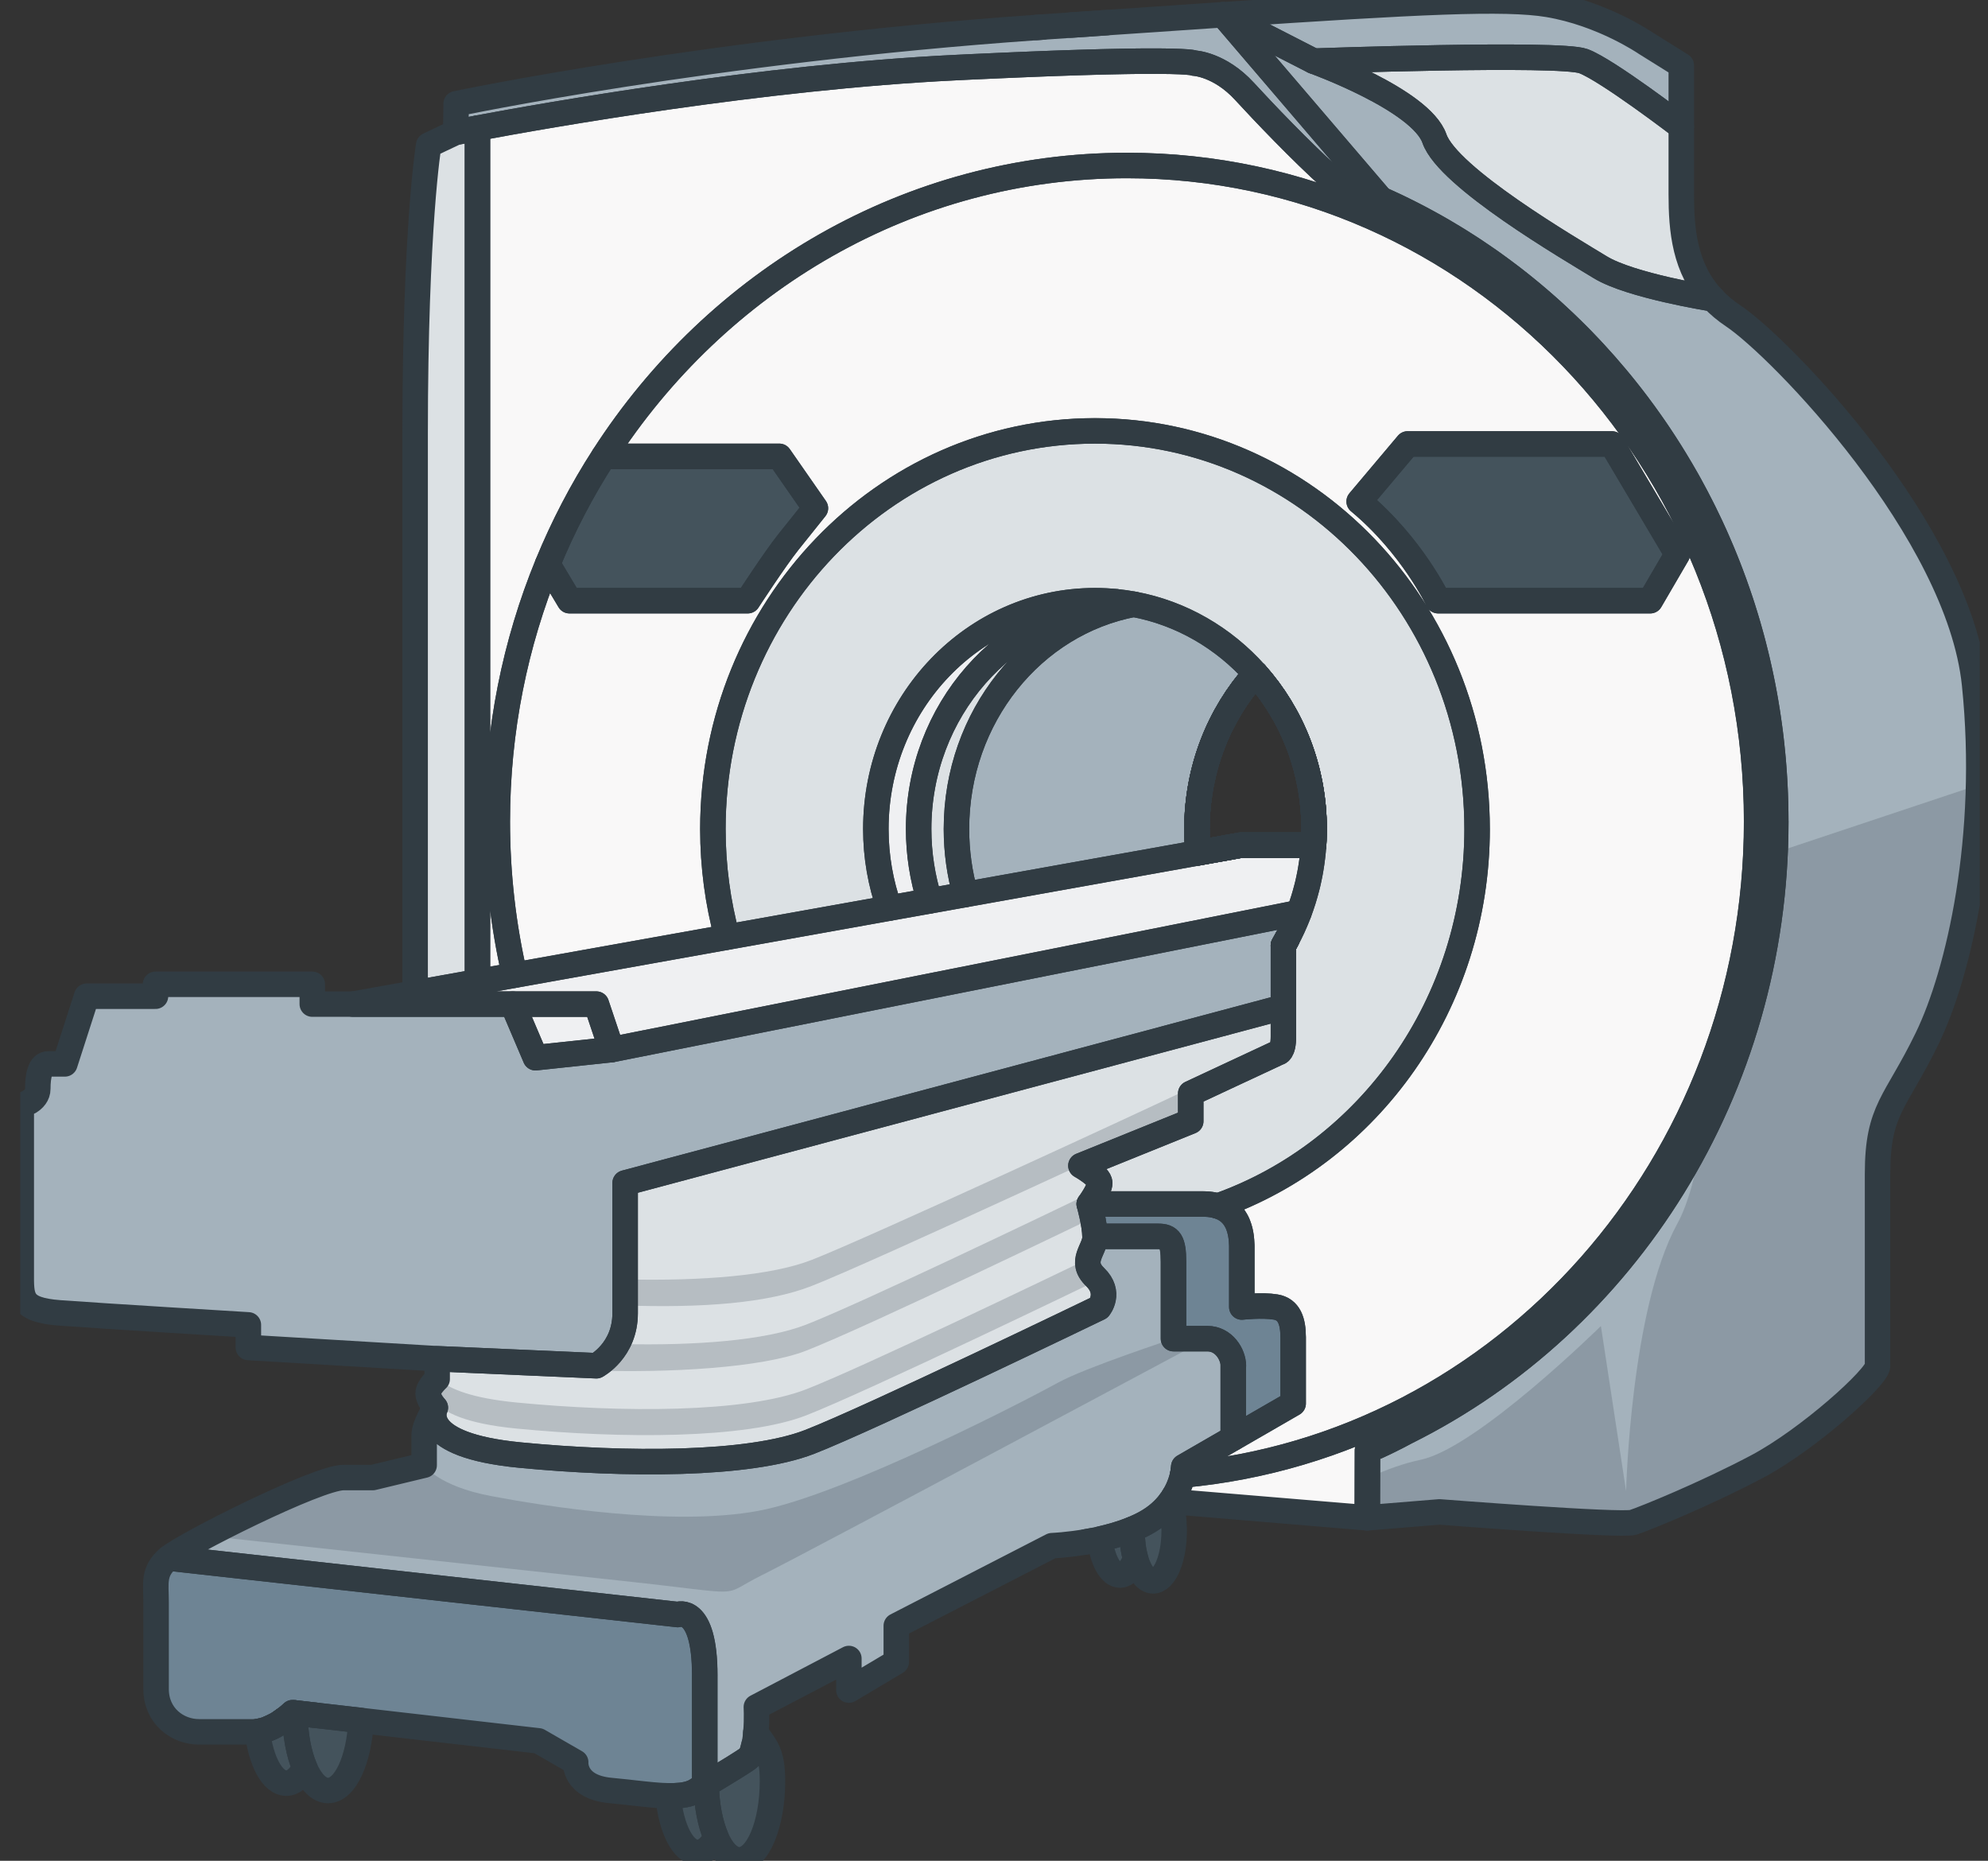 <svg width="78" height="73" viewBox="0 0 78 73" fill="none" xmlns="http://www.w3.org/2000/svg">
<rect x="0" y="0" width="78" height="73" fill="#333333" stroke="none"/>
<g clip-path="url(#clip0_2824_219)">
<path d="M18.734 5.027V38.517L16.288 38.955V17.016C16.288 8.88 16.82 5.693 16.82 5.693L17.882 5.191C17.882 5.191 18.185 5.131 18.734 5.027Z" fill="#DCE1E4"/>
<path d="M69.674 32.228C69.674 42.781 63.758 51.893 55.193 56.164C55.19 56.165 55.187 56.167 55.184 56.168C54.24 56.678 53.653 56.904 53.653 56.904L53.646 59.544L45.924 58.901C45.931 58.892 45.937 58.883 45.943 58.875C45.949 58.866 45.955 58.858 45.961 58.85C45.966 58.843 45.969 58.837 45.973 58.832C45.975 58.83 45.976 58.828 45.976 58.828C45.986 58.814 45.996 58.8 46.005 58.785C46.02 58.764 46.033 58.742 46.046 58.721L46.049 58.718C46.053 58.712 46.056 58.706 46.06 58.699C46.061 58.698 46.063 58.695 46.063 58.695C46.064 58.691 46.067 58.688 46.069 58.684C46.081 58.665 46.092 58.645 46.103 58.626C46.107 58.62 46.11 58.613 46.114 58.607C46.118 58.6 46.122 58.593 46.126 58.586C46.133 58.571 46.141 58.556 46.149 58.542C46.155 58.53 46.161 58.519 46.167 58.507C46.172 58.495 46.179 58.483 46.185 58.47C46.187 58.467 46.188 58.464 46.19 58.461C46.195 58.449 46.202 58.435 46.208 58.423C46.209 58.418 46.212 58.413 46.214 58.408C46.218 58.401 46.222 58.392 46.226 58.383C46.23 58.372 46.236 58.361 46.241 58.349V58.347C46.242 58.343 46.244 58.34 46.245 58.336C46.251 58.324 46.256 58.311 46.261 58.299C46.263 58.296 46.264 58.293 46.264 58.29C46.267 58.284 46.27 58.277 46.272 58.27L46.273 58.267C46.275 58.264 46.277 58.259 46.278 58.255C46.282 58.247 46.285 58.24 46.287 58.233C46.291 58.224 46.294 58.215 46.296 58.206C46.3 58.196 46.305 58.185 46.308 58.175C46.312 58.164 46.316 58.154 46.319 58.144C46.326 58.123 46.332 58.103 46.339 58.083C46.34 58.078 46.342 58.074 46.343 58.069C46.348 58.054 46.352 58.039 46.356 58.025C46.362 58.006 46.367 57.988 46.372 57.969C46.376 57.956 46.38 57.943 46.383 57.93C46.386 57.911 46.391 57.894 46.395 57.876C46.395 57.872 46.397 57.869 46.398 57.866C59.02 56.715 68.921 45.676 68.921 32.228C68.921 18.015 57.86 6.492 44.216 6.492C35.662 6.492 28.123 11.021 23.689 17.903C22.834 19.229 22.095 20.644 21.485 22.13C20.214 25.23 19.511 28.644 19.511 32.228C19.511 34.304 19.747 36.322 20.192 38.256L18.733 38.517V5.027C21.407 4.526 29.908 3.021 37.474 2.653C37.55 2.649 37.627 2.646 37.701 2.642C37.776 2.638 37.85 2.635 37.924 2.631C38.004 2.628 38.082 2.624 38.16 2.62C38.267 2.616 38.373 2.61 38.477 2.606C38.72 2.594 38.956 2.584 39.185 2.574C39.259 2.571 39.332 2.568 39.404 2.565C39.551 2.558 39.694 2.552 39.835 2.546C39.977 2.54 40.114 2.534 40.25 2.529C40.302 2.526 40.353 2.525 40.403 2.522C40.456 2.52 40.51 2.518 40.561 2.516C40.603 2.514 40.644 2.513 40.685 2.511C40.918 2.502 41.142 2.494 41.357 2.486C41.419 2.484 41.479 2.482 41.539 2.479C41.717 2.473 41.887 2.467 42.053 2.462C42.094 2.46 42.135 2.46 42.176 2.458C42.217 2.457 42.257 2.456 42.297 2.454C42.392 2.451 42.486 2.448 42.577 2.446C42.619 2.444 42.66 2.443 42.702 2.442C42.759 2.44 42.815 2.438 42.871 2.437C42.908 2.437 42.944 2.435 42.98 2.434C43.016 2.434 43.051 2.432 43.087 2.431C43.122 2.431 43.157 2.429 43.192 2.428C43.295 2.426 43.396 2.424 43.494 2.421C43.527 2.42 43.559 2.42 43.591 2.419C43.783 2.414 43.965 2.411 44.135 2.408C44.186 2.407 44.236 2.406 44.284 2.406H44.302C44.358 2.406 44.414 2.404 44.468 2.403H44.477C44.576 2.402 44.67 2.401 44.761 2.4C46.764 2.383 46.858 2.477 46.858 2.477C46.858 2.477 47.853 2.521 48.827 3.583C49.55 4.371 51.061 5.958 52.227 7L52.315 7.079C52.946 7.299 53.566 7.544 54.173 7.813C54.325 7.881 54.476 7.949 54.626 8.02C54.692 8.051 54.758 8.081 54.823 8.113C54.911 8.155 55.001 8.198 55.088 8.242C55.158 8.276 55.228 8.311 55.297 8.346C55.371 8.383 55.445 8.421 55.518 8.459C55.592 8.497 55.665 8.535 55.738 8.574C55.812 8.613 55.885 8.652 55.958 8.692C56.03 8.73 56.103 8.77 56.175 8.811C56.247 8.851 56.319 8.891 56.391 8.932C56.463 8.973 56.535 9.015 56.607 9.056C56.75 9.139 56.892 9.224 57.033 9.31C57.104 9.353 57.174 9.396 57.245 9.44C57.385 9.527 57.525 9.616 57.663 9.706C57.732 9.751 57.801 9.796 57.87 9.842C58.028 9.947 58.184 10.053 58.34 10.161C58.388 10.194 58.436 10.228 58.484 10.262C58.551 10.31 58.619 10.358 58.686 10.407C58.787 10.479 58.887 10.553 58.986 10.626C58.99 10.629 58.994 10.632 58.997 10.635C59.099 10.71 59.201 10.787 59.301 10.864C59.361 10.91 59.421 10.956 59.479 11.002C59.544 11.053 59.609 11.104 59.674 11.156C59.739 11.208 59.803 11.259 59.867 11.312C59.94 11.37 60.012 11.43 60.083 11.489C60.175 11.565 60.266 11.642 60.356 11.719C60.446 11.796 60.536 11.875 60.625 11.953C60.687 12.008 60.749 12.063 60.811 12.118C60.873 12.173 60.934 12.228 60.995 12.285C61.125 12.403 61.255 12.523 61.382 12.645C61.434 12.695 61.487 12.745 61.538 12.796C61.598 12.853 61.658 12.911 61.716 12.97C61.776 13.028 61.835 13.086 61.893 13.145C61.952 13.204 62.01 13.263 62.068 13.322C62.103 13.359 62.139 13.395 62.173 13.432C62.254 13.515 62.333 13.598 62.412 13.682C62.469 13.743 62.525 13.804 62.582 13.865C62.863 14.17 63.138 14.482 63.405 14.802C63.458 14.865 63.512 14.93 63.565 14.994C63.62 15.062 63.675 15.129 63.729 15.197C63.788 15.27 63.847 15.344 63.905 15.418C63.964 15.492 64.022 15.567 64.08 15.642C64.138 15.717 64.195 15.792 64.252 15.868C64.428 16.101 64.6 16.337 64.768 16.577C64.819 16.648 64.869 16.72 64.918 16.793C64.972 16.872 65.026 16.95 65.079 17.029C65.239 17.266 65.394 17.506 65.546 17.749C65.603 17.84 65.66 17.931 65.716 18.024C65.881 18.293 66.041 18.566 66.196 18.841C66.239 18.919 66.283 18.997 66.325 19.075C66.473 19.344 66.616 19.615 66.755 19.89C66.791 19.961 66.827 20.032 66.861 20.103C66.882 20.146 66.904 20.189 66.924 20.232C66.93 20.242 66.935 20.253 66.94 20.264C66.969 20.324 66.999 20.385 67.027 20.445C67.059 20.51 67.09 20.575 67.12 20.641C67.171 20.749 67.22 20.858 67.27 20.967C67.288 21.006 67.305 21.046 67.322 21.085C67.343 21.129 67.362 21.174 67.382 21.22C67.428 21.324 67.474 21.43 67.517 21.535C67.539 21.585 67.561 21.635 67.581 21.686C67.618 21.774 67.654 21.861 67.689 21.95C67.724 22.034 67.757 22.119 67.79 22.203C67.832 22.308 67.873 22.414 67.912 22.52C67.919 22.535 67.924 22.551 67.93 22.567C67.97 22.673 68.009 22.779 68.047 22.885C68.091 23.007 68.134 23.13 68.177 23.253C68.219 23.373 68.26 23.493 68.299 23.614C68.326 23.696 68.353 23.778 68.379 23.86C68.4 23.926 68.42 23.993 68.441 24.058C68.461 24.123 68.481 24.187 68.5 24.252C68.534 24.364 68.568 24.476 68.6 24.589C68.605 24.602 68.609 24.617 68.612 24.631C68.648 24.757 68.684 24.884 68.718 25.011C68.744 25.106 68.769 25.201 68.793 25.295C68.822 25.404 68.849 25.513 68.876 25.623C68.896 25.704 68.916 25.785 68.935 25.866C68.947 25.918 68.959 25.969 68.971 26.022C68.999 26.141 69.025 26.26 69.051 26.379C69.069 26.464 69.087 26.549 69.105 26.635C69.12 26.707 69.134 26.779 69.149 26.851C69.163 26.92 69.176 26.989 69.189 27.058C69.202 27.127 69.214 27.197 69.227 27.266C69.241 27.343 69.255 27.421 69.269 27.499C69.287 27.605 69.305 27.712 69.322 27.819L69.331 27.877C69.346 27.971 69.36 28.064 69.374 28.157C69.388 28.251 69.401 28.345 69.414 28.44C69.428 28.535 69.44 28.629 69.452 28.724C69.463 28.812 69.474 28.901 69.484 28.989C69.493 29.064 69.501 29.138 69.509 29.214C69.524 29.345 69.537 29.477 69.549 29.61C69.555 29.669 69.561 29.729 69.566 29.789C69.572 29.86 69.578 29.932 69.584 30.005C69.585 30.017 69.586 30.03 69.587 30.042C69.594 30.135 69.601 30.229 69.607 30.323C69.613 30.405 69.618 30.487 69.623 30.569C69.628 30.651 69.632 30.733 69.636 30.816C69.639 30.87 69.642 30.924 69.644 30.978C69.647 31.035 69.649 31.092 69.651 31.148C69.656 31.267 69.66 31.386 69.663 31.506C69.666 31.628 69.668 31.749 69.67 31.871C69.671 31.99 69.672 32.109 69.672 32.228H69.674Z" fill="#F9F8F8"/>
<path d="M46.063 58.694C46.063 58.694 46.061 58.698 46.06 58.699C46.06 58.698 46.061 58.696 46.062 58.694H46.063Z" fill="#EFF0F2"/>
<path d="M46.423 57.745C46.421 57.75 46.42 57.756 46.419 57.762C46.419 57.759 46.42 57.757 46.42 57.755C46.42 57.752 46.422 57.748 46.423 57.745Z" fill="#EFF0F2"/>
<path d="M50.356 37.094L50.499 36.833C50.476 36.877 50.452 36.921 50.429 36.964C50.405 37.008 50.38 37.051 50.356 37.094Z" fill="#EFF0F2"/>
<path d="M65.966 2.565V4.974C65.966 4.974 63.054 2.743 62.124 2.398C61.194 2.053 51.539 2.398 51.539 2.398L47.986 0.578C55.716 0.058 59.062 -0.106 60.743 0.175C62.867 0.529 64.549 1.68 64.549 1.68L65.966 2.565Z" fill="#A4B2BC"/>
<path d="M54.175 7.813C53.567 7.544 52.947 7.299 52.317 7.079L52.228 6.999C51.063 5.958 49.552 4.371 48.829 3.583C47.855 2.521 46.859 2.477 46.859 2.477C46.859 2.477 46.765 2.383 44.763 2.4C44.672 2.4 44.578 2.402 44.479 2.403H44.47C44.416 2.403 44.36 2.405 44.303 2.405H44.286C44.237 2.406 44.187 2.407 44.136 2.408C43.966 2.411 43.785 2.414 43.593 2.419C43.561 2.42 43.529 2.42 43.496 2.421C43.398 2.424 43.297 2.426 43.193 2.428C43.159 2.429 43.124 2.43 43.088 2.431C43.053 2.432 43.018 2.433 42.982 2.434C42.946 2.434 42.91 2.436 42.873 2.437C42.817 2.438 42.761 2.44 42.703 2.442C42.662 2.443 42.62 2.444 42.579 2.445C42.487 2.448 42.394 2.451 42.299 2.454C42.259 2.456 42.218 2.456 42.178 2.458C42.137 2.46 42.096 2.46 42.054 2.462C41.889 2.467 41.718 2.473 41.541 2.479C41.481 2.482 41.42 2.484 41.358 2.485C41.144 2.494 40.919 2.502 40.687 2.511C40.646 2.513 40.604 2.514 40.563 2.516C40.511 2.518 40.458 2.52 40.404 2.522C40.354 2.525 40.303 2.526 40.252 2.529C40.116 2.534 39.978 2.54 39.837 2.546C39.627 2.554 39.41 2.564 39.187 2.574C38.958 2.584 38.722 2.594 38.479 2.606C38.374 2.61 38.269 2.616 38.162 2.62C38.084 2.624 38.005 2.628 37.925 2.631C37.852 2.635 37.778 2.638 37.703 2.642C37.628 2.646 37.552 2.649 37.476 2.653C29.91 3.021 21.409 4.526 18.734 5.027C18.186 5.131 17.882 5.191 17.882 5.191L17.897 4.07C17.897 4.07 27.869 1.97 40.683 1.077C40.76 1.071 40.837 1.066 40.914 1.06L42.022 0.984L42.738 0.935L43.435 0.887L43.638 0.873C43.741 0.866 43.842 0.859 43.942 0.853C43.996 0.849 44.049 0.846 44.103 0.842C45.507 0.745 46.799 0.657 47.986 0.578L54.175 7.813H54.175Z" fill="#A4B2BC"/>
<path d="M77.63 30.789C77.532 35.114 76.575 38.758 75.615 40.733C74.376 43.286 73.667 43.501 73.667 46.05V53.585C73.667 54.013 70.967 56.462 68.931 57.539C66.895 58.616 64.534 59.575 64.077 59.723C63.62 59.87 56.479 59.313 56.479 59.313L53.646 59.544L53.65 57.998L53.653 56.904C53.653 56.904 54.24 56.678 55.184 56.168C55.187 56.167 55.19 56.165 55.193 56.164C60.165 53.684 64.246 49.572 66.793 44.494C68.463 41.166 69.475 37.422 69.647 33.45C69.665 33.045 69.674 32.637 69.674 32.228C69.674 32.109 69.673 31.99 69.671 31.871C69.67 31.749 69.668 31.628 69.664 31.506C69.661 31.386 69.657 31.267 69.653 31.148C69.651 31.092 69.649 31.034 69.646 30.978C69.643 30.924 69.641 30.87 69.638 30.816C69.634 30.733 69.63 30.651 69.624 30.569C69.62 30.486 69.615 30.405 69.609 30.323C69.603 30.229 69.596 30.135 69.588 30.042C69.588 30.03 69.587 30.017 69.585 30.005C69.58 29.932 69.573 29.86 69.567 29.789C69.562 29.729 69.557 29.669 69.551 29.609C69.539 29.477 69.526 29.345 69.511 29.214C69.503 29.138 69.494 29.064 69.486 28.989C69.475 28.901 69.465 28.812 69.454 28.724C69.442 28.629 69.429 28.535 69.416 28.44C69.403 28.346 69.39 28.251 69.375 28.157C69.362 28.064 69.348 27.971 69.333 27.877L69.323 27.818C69.306 27.712 69.289 27.605 69.27 27.499C69.257 27.421 69.243 27.343 69.229 27.266C69.216 27.197 69.204 27.127 69.19 27.058C69.178 26.989 69.164 26.92 69.15 26.851C69.136 26.779 69.121 26.707 69.106 26.635C69.089 26.549 69.071 26.464 69.052 26.379C69.027 26.26 69.001 26.141 68.972 26.022C68.961 25.97 68.949 25.918 68.936 25.866C68.917 25.784 68.898 25.704 68.877 25.623C68.851 25.513 68.823 25.404 68.795 25.295C68.771 25.201 68.746 25.106 68.72 25.011C68.685 24.884 68.65 24.757 68.613 24.631C68.61 24.616 68.606 24.602 68.602 24.589C68.569 24.476 68.537 24.364 68.502 24.252C68.483 24.187 68.463 24.123 68.442 24.058C68.423 23.992 68.402 23.926 68.38 23.86C68.355 23.778 68.328 23.696 68.301 23.614C68.261 23.493 68.221 23.373 68.178 23.253C68.137 23.13 68.094 23.007 68.049 22.885C68.01 22.779 67.971 22.673 67.931 22.567C67.926 22.551 67.92 22.535 67.914 22.52C67.874 22.414 67.833 22.308 67.792 22.203C67.759 22.119 67.725 22.034 67.691 21.95C67.656 21.861 67.619 21.774 67.583 21.686C67.562 21.635 67.541 21.585 67.519 21.535C67.475 21.43 67.43 21.324 67.383 21.22C67.364 21.174 67.344 21.129 67.324 21.085C67.307 21.045 67.289 21.006 67.271 20.967C67.222 20.858 67.173 20.749 67.122 20.641C67.091 20.575 67.061 20.51 67.028 20.445C67 20.385 66.971 20.324 66.941 20.264C66.937 20.253 66.932 20.242 66.926 20.232C66.905 20.189 66.884 20.146 66.863 20.103C66.829 20.032 66.793 19.961 66.756 19.89C66.618 19.615 66.475 19.344 66.327 19.075C66.285 18.997 66.241 18.919 66.198 18.841C66.042 18.566 65.882 18.293 65.718 18.024C65.662 17.931 65.605 17.84 65.548 17.749C65.396 17.506 65.24 17.266 65.081 17.029C65.028 16.95 64.974 16.872 64.92 16.793C64.871 16.72 64.82 16.648 64.769 16.577C64.602 16.337 64.429 16.101 64.254 15.868C64.197 15.792 64.139 15.717 64.081 15.642C64.024 15.567 63.965 15.492 63.907 15.418C63.849 15.344 63.791 15.27 63.731 15.197C63.677 15.129 63.622 15.062 63.566 14.994C63.514 14.93 63.46 14.865 63.406 14.802C63.139 14.482 62.865 14.17 62.583 13.865C62.527 13.804 62.471 13.743 62.413 13.682C62.335 13.598 62.256 13.514 62.175 13.432C62.141 13.395 62.105 13.359 62.069 13.322C62.011 13.263 61.953 13.204 61.894 13.145C61.836 13.086 61.778 13.028 61.718 12.97C61.659 12.911 61.6 12.853 61.54 12.796C61.488 12.745 61.436 12.695 61.383 12.645C61.256 12.523 61.127 12.403 60.997 12.285C60.936 12.228 60.875 12.173 60.813 12.118C60.751 12.062 60.69 12.007 60.627 11.953C60.538 11.874 60.448 11.796 60.357 11.719C60.267 11.641 60.176 11.565 60.085 11.489C60.013 11.43 59.942 11.37 59.869 11.312C59.805 11.259 59.74 11.208 59.675 11.156C59.611 11.104 59.546 11.053 59.481 11.002C59.422 10.956 59.363 10.91 59.303 10.864C59.203 10.787 59.101 10.71 58.999 10.635C58.996 10.632 58.992 10.629 58.988 10.626C58.889 10.553 58.789 10.479 58.688 10.407C58.62 10.358 58.553 10.309 58.486 10.262C58.438 10.228 58.39 10.194 58.341 10.161C58.186 10.052 58.029 9.947 57.872 9.842C57.803 9.796 57.734 9.751 57.665 9.706C57.526 9.616 57.387 9.527 57.246 9.44C57.176 9.396 57.105 9.352 57.035 9.31C56.894 9.224 56.752 9.139 56.608 9.056C56.537 9.014 56.465 8.973 56.393 8.932C56.321 8.891 56.249 8.851 56.176 8.811C56.104 8.77 56.032 8.73 55.959 8.692C55.886 8.652 55.814 8.613 55.74 8.574C55.667 8.535 55.593 8.497 55.52 8.459C55.447 8.421 55.373 8.383 55.299 8.346C55.23 8.311 55.16 8.275 55.09 8.242C55.002 8.198 54.913 8.155 54.824 8.112C54.759 8.081 54.694 8.05 54.628 8.02C54.478 7.949 54.327 7.88 54.175 7.813L47.986 0.578L51.539 2.398C51.539 2.398 55.751 3.912 56.282 5.439C56.813 6.966 61.593 9.755 62.788 10.485C63.965 11.204 67.106 11.707 67.204 11.722C67.427 11.96 67.692 12.184 68.002 12.391C69.861 13.63 76.854 20.849 77.474 26.845C77.614 28.202 77.659 29.525 77.63 30.789Z" fill="#A4B2BC"/>
<path d="M44.217 6.492C35.663 6.492 28.124 11.021 23.691 17.903H30.577L31.994 19.939C31.994 19.939 31.462 20.603 30.931 21.267C30.4 21.931 29.338 23.566 29.338 23.566H22.344L21.486 22.13C20.215 25.23 19.512 28.644 19.512 32.228C19.512 34.304 19.748 36.322 20.193 38.256L28.531 36.763C28.166 35.414 27.971 33.992 27.971 32.521C27.971 23.896 34.683 16.903 42.963 16.903C51.243 16.903 57.955 23.896 57.955 32.521C57.955 39.39 53.698 45.222 47.784 47.313V47.315C47.787 47.316 47.79 47.317 47.793 47.318C47.813 47.323 47.834 47.33 47.854 47.339C47.877 47.346 47.9 47.355 47.922 47.365C47.944 47.374 47.966 47.383 47.986 47.394C48.008 47.404 48.028 47.415 48.048 47.426C48.062 47.434 48.075 47.442 48.088 47.451C48.096 47.455 48.105 47.46 48.113 47.466C48.129 47.476 48.145 47.486 48.16 47.498C48.176 47.509 48.192 47.52 48.207 47.534L48.209 47.536C48.209 47.536 48.214 47.538 48.215 47.541C48.231 47.553 48.246 47.566 48.26 47.579C48.307 47.622 48.35 47.668 48.389 47.717C48.397 47.728 48.405 47.739 48.413 47.75C48.421 47.76 48.428 47.77 48.435 47.781C48.443 47.792 48.451 47.804 48.458 47.817C48.47 47.834 48.48 47.851 48.49 47.869C48.516 47.913 48.539 47.959 48.559 48.006C48.559 48.006 48.559 48.008 48.56 48.009C48.566 48.025 48.574 48.039 48.579 48.055C48.591 48.084 48.602 48.114 48.611 48.144C48.613 48.147 48.614 48.15 48.614 48.153C48.624 48.183 48.633 48.213 48.641 48.244C48.648 48.268 48.654 48.293 48.66 48.318C48.661 48.325 48.663 48.33 48.664 48.336C48.668 48.353 48.671 48.37 48.674 48.387C48.678 48.405 48.681 48.423 48.684 48.441C48.688 48.464 48.692 48.488 48.695 48.512C48.699 48.536 48.702 48.561 48.704 48.585C48.704 48.587 48.704 48.587 48.704 48.589C48.708 48.617 48.71 48.645 48.712 48.673C48.717 48.731 48.72 48.789 48.722 48.847C48.722 48.868 48.723 48.889 48.723 48.91C48.723 48.931 48.723 48.953 48.723 48.974V51.276C48.723 51.276 49.52 51.187 50.051 51.276C50.583 51.364 50.737 51.837 50.737 52.456V55.06L48.385 56.418L46.444 57.539C46.444 57.539 46.444 57.545 46.444 57.556C46.444 57.559 46.444 57.561 46.444 57.564C46.444 57.567 46.444 57.571 46.443 57.575C46.443 57.579 46.443 57.584 46.443 57.59C46.442 57.593 46.442 57.596 46.442 57.598C46.442 57.6 46.442 57.601 46.442 57.603V57.607C46.442 57.614 46.441 57.621 46.44 57.628C46.44 57.63 46.44 57.632 46.44 57.634C46.439 57.64 46.438 57.647 46.438 57.654C46.438 57.655 46.438 57.658 46.438 57.66C46.435 57.678 46.432 57.698 46.429 57.719C46.428 57.726 46.427 57.732 46.426 57.738C46.426 57.741 46.425 57.742 46.425 57.745C46.423 57.75 46.423 57.756 46.422 57.762C46.42 57.772 46.418 57.782 46.416 57.793C46.416 57.795 46.416 57.796 46.416 57.799C46.413 57.809 46.412 57.819 46.409 57.829C46.407 57.841 46.404 57.853 46.402 57.866C59.024 56.715 68.925 45.676 68.925 32.228C68.925 18.015 57.864 6.492 44.22 6.492H44.217ZM56.426 23.566C56.426 23.566 55.408 21.4 53.327 19.674L55.23 17.416H63.243L65.81 21.745L64.748 23.566H56.426Z" fill="#F9F8F8"/>
<path d="M46.423 57.745C46.421 57.75 46.42 57.756 46.419 57.762C46.419 57.759 46.42 57.757 46.42 57.755C46.42 57.752 46.422 57.748 46.423 57.745Z" fill="#EFF0F2"/>
<path d="M50.356 37.094L50.499 36.833C50.476 36.877 50.452 36.921 50.429 36.964C50.405 37.008 50.38 37.051 50.356 37.094Z" fill="#EFF0F2"/>
<path d="M57.955 32.521C57.955 39.39 53.698 45.222 47.784 47.313L47.783 47.314C47.741 47.3 47.698 47.289 47.652 47.28C47.638 47.277 47.623 47.273 47.607 47.27C47.605 47.27 47.603 47.27 47.601 47.27C47.578 47.265 47.554 47.26 47.529 47.257C47.498 47.252 47.467 47.248 47.434 47.245C47.413 47.243 47.391 47.241 47.369 47.24C47.362 47.24 47.356 47.24 47.35 47.24C47.326 47.237 47.303 47.237 47.279 47.236C47.25 47.235 47.221 47.234 47.191 47.234H42.736C42.736 47.234 43.149 46.673 43.149 46.408C43.149 46.143 42.41 45.73 42.41 45.73L46.719 43.988V42.897L50.149 41.295C50.149 41.295 50.356 41.295 50.356 40.661V37.095C50.38 37.052 50.405 37.009 50.429 36.965C50.452 36.922 50.476 36.878 50.499 36.834C50.536 36.765 50.571 36.695 50.606 36.625C50.634 36.569 50.661 36.513 50.688 36.455C50.697 36.437 50.706 36.417 50.716 36.397C50.746 36.331 50.776 36.266 50.804 36.198C50.804 36.198 50.805 36.198 50.805 36.197C50.829 36.141 50.853 36.083 50.877 36.026C50.885 36.006 50.893 35.987 50.901 35.968C50.922 35.913 50.944 35.858 50.965 35.802C50.966 35.799 50.967 35.796 50.968 35.793C50.969 35.789 50.971 35.786 50.973 35.782C50.981 35.759 50.99 35.736 50.998 35.712C51.001 35.705 51.004 35.698 51.006 35.691C51.006 35.691 51.006 35.689 51.006 35.688C51.012 35.672 51.018 35.656 51.024 35.64C51.031 35.621 51.038 35.602 51.044 35.582C51.045 35.578 51.046 35.574 51.048 35.57C51.056 35.548 51.064 35.526 51.07 35.505C51.088 35.456 51.103 35.407 51.119 35.356C51.126 35.338 51.132 35.318 51.138 35.298C51.151 35.256 51.165 35.214 51.176 35.171C51.179 35.167 51.18 35.162 51.18 35.157C51.19 35.127 51.199 35.095 51.208 35.063C51.227 35 51.244 34.935 51.26 34.87C51.263 34.863 51.264 34.855 51.267 34.847C51.28 34.797 51.292 34.746 51.305 34.695C51.311 34.667 51.318 34.64 51.324 34.613C51.336 34.559 51.348 34.505 51.359 34.451C51.373 34.386 51.386 34.322 51.398 34.257L51.401 34.243C51.411 34.191 51.419 34.139 51.428 34.087C51.434 34.054 51.439 34.022 51.444 33.989C51.452 33.943 51.459 33.896 51.465 33.849C51.467 33.84 51.468 33.831 51.469 33.822C51.479 33.751 51.488 33.68 51.496 33.609C51.504 33.542 51.511 33.474 51.518 33.406C51.525 33.323 51.532 33.241 51.538 33.158C51.542 33.093 51.546 33.028 51.549 32.963C51.551 32.91 51.553 32.858 51.554 32.805C51.556 32.767 51.557 32.73 51.557 32.692C51.558 32.636 51.559 32.579 51.559 32.522C51.559 30.168 50.687 28.027 49.261 26.429C48.019 25.035 46.355 24.054 44.481 23.706C44.257 23.664 44.03 23.631 43.801 23.609C43.525 23.58 43.245 23.566 42.962 23.566C38.214 23.566 34.364 27.576 34.364 32.522C34.364 33.613 34.552 34.659 34.895 35.625L28.53 36.764C28.165 35.415 27.97 33.993 27.97 32.522C27.97 23.897 34.682 16.904 42.962 16.904C51.242 16.904 57.954 23.897 57.954 32.522L57.955 32.521Z" fill="#DCE1E4"/>
<path d="M50.356 37.094L50.499 36.833C50.476 36.877 50.452 36.921 50.429 36.964C50.405 37.008 50.38 37.051 50.356 37.094Z" fill="#EFF0F2"/>
<path d="M50.499 36.833C50.476 36.877 50.452 36.921 50.429 36.964C50.405 37.008 50.38 37.051 50.356 37.094L50.499 36.833Z" fill="#EFF0F2"/>
<path d="M46.964 32.521C46.964 32.837 46.979 33.149 47.01 33.456L37.88 35.091C37.65 34.277 37.527 33.414 37.527 32.521C37.527 28.115 40.529 24.452 44.482 23.705C46.356 24.053 48.02 25.034 49.262 26.428C47.835 28.026 46.964 30.168 46.964 32.521Z" fill="#A4B2BC"/>
<path d="M36.043 32.521C36.043 33.507 36.196 34.455 36.478 35.342L34.896 35.624C34.553 34.658 34.365 33.612 34.365 32.521C34.365 27.575 38.215 23.565 42.963 23.565C43.246 23.565 43.526 23.579 43.802 23.608C39.447 24.047 36.043 27.87 36.043 32.521Z" fill="#EFF0F2"/>
<path d="M50.499 36.833C50.476 36.877 50.452 36.921 50.429 36.964C50.405 37.008 50.38 37.051 50.356 37.094L50.499 36.833Z" fill="#EFF0F2"/>
<path d="M37.527 32.521C37.527 33.414 37.65 34.277 37.88 35.091L36.478 35.342C36.196 34.455 36.044 33.507 36.044 32.521C36.044 27.87 39.448 24.047 43.802 23.608C44.031 23.631 44.258 23.663 44.482 23.705C40.529 24.452 37.527 28.115 37.527 32.521Z" fill="#DCE1E4"/>
<path d="M10.165 67.92C10.21 67.912 10.253 67.903 10.297 67.892C10.253 67.903 10.21 67.913 10.165 67.92Z" fill="#EFF0F2"/>
<path d="M12.41 67.294L11.571 67.199V67.198L12.41 67.294Z" fill="#EFF0F2"/>
<path d="M29.579 68.466C29.568 68.519 29.555 68.571 29.54 68.619C29.554 68.571 29.567 68.519 29.579 68.466Z" fill="#EFF0F2"/>
<path d="M46.063 58.694C46.063 58.694 46.061 58.698 46.06 58.699C46.06 58.698 46.061 58.696 46.062 58.694H46.063Z" fill="#EFF0F2"/>
<path d="M46.423 57.745C46.421 57.75 46.42 57.756 46.42 57.762C46.417 57.772 46.416 57.782 46.413 57.793C46.416 57.78 46.418 57.767 46.42 57.755C46.42 57.752 46.422 57.748 46.423 57.745Z" fill="#EFF0F2"/>
<path d="M46.069 60.055C46.069 61.139 45.699 62.018 45.242 62.018C44.956 62.018 44.704 61.671 44.556 61.146C44.467 60.834 44.416 60.459 44.416 60.055C44.416 60.035 44.416 60.015 44.417 59.995C44.446 59.983 44.475 59.971 44.504 59.959C44.594 59.92 44.682 59.88 44.77 59.837C44.777 59.833 44.785 59.829 44.792 59.825C44.842 59.8 44.893 59.774 44.941 59.747C45.383 59.505 45.694 59.209 45.915 58.914C46.012 59.235 46.069 59.63 46.069 60.055Z" fill="#44535C"/>
<path d="M44.556 61.146C44.404 61.542 44.186 61.791 43.943 61.791C43.568 61.791 43.251 61.195 43.15 60.38C43.566 60.287 44.005 60.163 44.417 59.995C44.416 60.015 44.416 60.035 44.416 60.055C44.416 60.459 44.467 60.834 44.556 61.146Z" fill="#44535C"/>
<path d="M30.312 69.876C30.303 71.584 29.713 72.965 28.994 72.962C28.639 72.96 28.319 72.621 28.087 72.071C27.861 71.537 27.719 70.808 27.709 69.997C27.743 69.977 27.776 69.956 27.811 69.936C27.829 69.924 27.847 69.913 27.866 69.902C27.901 69.88 27.938 69.858 27.974 69.837C27.997 69.823 28.02 69.809 28.044 69.795C28.07 69.778 28.096 69.763 28.123 69.748C28.264 69.664 28.403 69.58 28.54 69.499C28.602 69.46 28.664 69.424 28.725 69.386C28.746 69.374 28.767 69.362 28.788 69.348C28.913 69.271 29.031 69.198 29.135 69.131C29.169 69.108 29.202 69.086 29.233 69.066C29.265 69.045 29.295 69.025 29.322 69.006C29.661 68.771 29.664 68.472 29.662 67.982C30.038 68.524 30.316 68.751 30.311 69.876L30.312 69.876Z" fill="#44535C"/>
<path d="M14.165 67.496C14.093 69.041 13.542 70.243 12.872 70.243C12.516 70.243 12.195 69.905 11.96 69.357C11.724 68.806 11.576 68.044 11.571 67.199L12.41 67.295L14.165 67.496Z" fill="#44535C"/>
<path d="M11.96 69.357C11.759 69.731 11.506 69.954 11.231 69.954C10.693 69.954 10.239 69.099 10.097 67.93C10.101 67.93 10.105 67.93 10.109 67.928C10.128 67.926 10.146 67.922 10.165 67.919C10.21 67.912 10.253 67.902 10.297 67.891C10.343 67.879 10.387 67.866 10.431 67.85C10.453 67.843 10.475 67.835 10.496 67.827C10.517 67.819 10.538 67.81 10.559 67.802C10.579 67.793 10.601 67.784 10.621 67.775C10.628 67.772 10.635 67.769 10.642 67.766C10.655 67.759 10.669 67.753 10.682 67.747C10.702 67.737 10.721 67.727 10.741 67.717C10.75 67.712 10.761 67.707 10.77 67.702C10.785 67.694 10.799 67.686 10.813 67.679C10.827 67.671 10.841 67.662 10.855 67.654C10.892 67.634 10.928 67.612 10.962 67.59C10.979 67.58 10.996 67.569 11.013 67.557C11.046 67.536 11.077 67.514 11.108 67.493V67.492C11.138 67.47 11.167 67.449 11.194 67.429C11.341 67.317 11.439 67.225 11.469 67.197C11.472 67.194 11.474 67.192 11.475 67.19C11.477 67.189 11.478 67.188 11.478 67.188L11.57 67.198C11.575 68.044 11.723 68.806 11.959 69.357H11.96Z" fill="#44535C"/>
<path d="M27.648 65.728V70.039C27.621 70.055 27.595 70.072 27.569 70.087C27.504 70.127 27.442 70.166 27.383 70.205C27.363 70.217 27.343 70.23 27.324 70.243C27.304 70.256 27.283 70.268 27.261 70.279C27.234 70.294 27.206 70.308 27.177 70.319C27.142 70.335 27.105 70.348 27.067 70.36C27.037 70.37 27.006 70.379 26.974 70.387C26.938 70.396 26.901 70.404 26.862 70.41C26.835 70.416 26.807 70.421 26.778 70.424C26.762 70.427 26.746 70.428 26.731 70.431C26.717 70.432 26.703 70.434 26.688 70.435C26.541 70.45 26.382 70.455 26.212 70.451C26.134 70.45 26.052 70.446 25.969 70.442C25.927 70.439 25.885 70.437 25.842 70.434C25.757 70.427 25.671 70.421 25.582 70.413C25.537 70.409 25.491 70.404 25.444 70.399C25.378 70.393 25.311 70.386 25.243 70.379C25.114 70.366 24.983 70.351 24.848 70.336C24.77 70.327 24.692 70.318 24.612 70.309C24.4 70.286 24.183 70.263 23.961 70.243C22.5 70.109 22.588 69.136 22.588 69.136L21.128 68.295L14.165 67.496L12.41 67.295L11.571 67.198L11.479 67.188C11.479 67.188 11.478 67.189 11.476 67.19C11.475 67.192 11.472 67.194 11.47 67.197C11.44 67.225 11.341 67.317 11.195 67.429C11.167 67.449 11.138 67.47 11.108 67.492V67.493C11.094 67.503 11.079 67.514 11.062 67.525C11.047 67.536 11.03 67.547 11.014 67.557C10.997 67.569 10.98 67.58 10.963 67.59C10.928 67.611 10.893 67.633 10.856 67.654C10.842 67.662 10.828 67.671 10.814 67.679C10.8 67.686 10.786 67.694 10.771 67.702C10.761 67.707 10.751 67.712 10.742 67.717C10.722 67.727 10.703 67.737 10.683 67.747C10.67 67.753 10.656 67.759 10.643 67.766C10.636 67.769 10.629 67.772 10.622 67.775C10.601 67.784 10.58 67.793 10.56 67.802C10.539 67.81 10.518 67.819 10.496 67.827C10.475 67.835 10.453 67.843 10.432 67.85C10.388 67.866 10.344 67.879 10.298 67.891C10.254 67.902 10.21 67.912 10.166 67.919C10.147 67.922 10.129 67.926 10.11 67.928C10.106 67.929 10.101 67.929 10.097 67.93H10.094C10.068 67.933 10.041 67.936 10.015 67.937C9.987 67.94 9.959 67.941 9.931 67.941H7.806C6.965 67.941 6.124 67.321 6.124 66.259V62.85C6.124 62.098 5.992 61.656 6.611 61.124L26.587 63.339C26.587 63.339 27.649 62.94 27.649 65.728H27.648Z" fill="#6E8494"/>
<path d="M10.559 67.802C10.579 67.793 10.601 67.784 10.621 67.775C10.607 67.782 10.592 67.788 10.577 67.795C10.571 67.797 10.565 67.799 10.559 67.802Z" fill="#EFF0F2"/>
<path d="M10.682 67.747C10.702 67.737 10.721 67.727 10.741 67.717C10.734 67.721 10.728 67.724 10.72 67.728C10.708 67.734 10.695 67.741 10.682 67.747Z" fill="#EFF0F2"/>
<path d="M11.013 67.557C11.046 67.536 11.077 67.514 11.108 67.493C11.093 67.503 11.078 67.514 11.062 67.525C11.046 67.536 11.029 67.547 11.013 67.557Z" fill="#EFF0F2"/>
<path d="M11.109 67.492C11.138 67.47 11.167 67.449 11.195 67.429C11.181 67.44 11.167 67.45 11.152 67.461C11.138 67.471 11.123 67.482 11.109 67.492Z" fill="#EFF0F2"/>
<path d="M50.739 52.456V55.06L48.387 56.418V53.578C48.387 53.136 48.016 52.516 47.367 52.516H46.039V49.507C46.039 48.68 45.889 48.503 45.44 48.503H42.962C42.954 48.001 42.736 47.233 42.736 47.233H47.191C47.221 47.233 47.25 47.234 47.279 47.235C47.303 47.236 47.326 47.237 47.35 47.239C47.356 47.239 47.362 47.239 47.369 47.239C47.391 47.241 47.413 47.242 47.435 47.245C47.467 47.248 47.498 47.252 47.529 47.256C47.554 47.259 47.578 47.264 47.602 47.269C47.603 47.269 47.605 47.27 47.607 47.27C47.623 47.272 47.638 47.276 47.653 47.279C47.698 47.288 47.741 47.299 47.783 47.313H47.784C47.787 47.314 47.79 47.315 47.793 47.316C47.814 47.322 47.834 47.329 47.854 47.337C47.877 47.344 47.9 47.353 47.922 47.364C47.944 47.373 47.966 47.382 47.986 47.393C48.008 47.403 48.028 47.413 48.047 47.425C48.062 47.432 48.075 47.44 48.088 47.449C48.096 47.454 48.105 47.459 48.113 47.464C48.129 47.475 48.145 47.485 48.16 47.497C48.176 47.508 48.192 47.52 48.207 47.532L48.209 47.535C48.209 47.535 48.214 47.537 48.215 47.539C48.23 47.552 48.245 47.564 48.26 47.578C48.307 47.62 48.35 47.666 48.389 47.716C48.397 47.727 48.405 47.737 48.413 47.748C48.421 47.759 48.428 47.769 48.435 47.779C48.443 47.791 48.451 47.803 48.458 47.815C48.469 47.832 48.48 47.85 48.49 47.868C48.516 47.911 48.539 47.957 48.559 48.004C48.559 48.005 48.559 48.006 48.56 48.007C48.566 48.023 48.574 48.038 48.579 48.053C48.591 48.082 48.602 48.112 48.611 48.143C48.613 48.145 48.613 48.148 48.614 48.151C48.624 48.181 48.633 48.212 48.641 48.242C48.648 48.267 48.654 48.292 48.66 48.317C48.661 48.323 48.663 48.328 48.664 48.335C48.667 48.351 48.671 48.368 48.674 48.385C48.678 48.403 48.681 48.421 48.684 48.439C48.688 48.462 48.692 48.486 48.695 48.51C48.699 48.535 48.702 48.559 48.704 48.583C48.704 48.585 48.704 48.586 48.704 48.587C48.708 48.615 48.71 48.643 48.712 48.671C48.717 48.729 48.72 48.787 48.722 48.845C48.722 48.866 48.723 48.887 48.723 48.908C48.723 48.93 48.723 48.952 48.723 48.973V51.274C48.723 51.274 49.52 51.185 50.051 51.274C50.582 51.363 50.737 51.835 50.737 52.455L50.739 52.456Z" fill="#6E8494"/>
<path d="M48.387 53.578V56.418L46.446 57.539C46.446 57.539 46.446 57.545 46.446 57.556C46.446 57.559 46.446 57.561 46.446 57.564C46.446 57.567 46.446 57.571 46.445 57.574C46.445 57.579 46.445 57.584 46.445 57.59C46.445 57.592 46.445 57.596 46.445 57.598C46.445 57.599 46.445 57.601 46.445 57.603C46.445 57.606 46.444 57.611 46.443 57.617C46.443 57.621 46.442 57.624 46.442 57.628C46.442 57.63 46.442 57.632 46.442 57.634C46.441 57.64 46.441 57.647 46.44 57.654C46.44 57.655 46.44 57.657 46.44 57.66C46.438 57.678 46.434 57.697 46.431 57.719C46.43 57.726 46.429 57.732 46.428 57.738C46.428 57.741 46.427 57.742 46.427 57.745C46.427 57.748 46.426 57.752 46.425 57.755C46.423 57.767 46.42 57.78 46.418 57.793C46.418 57.795 46.418 57.796 46.418 57.799C46.416 57.809 46.414 57.819 46.412 57.829C46.409 57.841 46.406 57.853 46.404 57.866C46.404 57.869 46.402 57.872 46.401 57.876C46.398 57.893 46.393 57.911 46.389 57.929C46.386 57.943 46.382 57.956 46.378 57.969C46.373 57.987 46.368 58.006 46.362 58.025C46.358 58.039 46.355 58.054 46.35 58.069C46.348 58.074 46.347 58.078 46.345 58.083C46.339 58.103 46.333 58.123 46.325 58.144C46.322 58.154 46.318 58.164 46.315 58.175C46.311 58.185 46.307 58.196 46.303 58.206C46.3 58.215 46.297 58.223 46.293 58.233C46.291 58.24 46.288 58.247 46.285 58.255C46.283 58.259 46.282 58.263 46.279 58.267C46.279 58.268 46.279 58.269 46.278 58.27C46.276 58.277 46.274 58.284 46.271 58.29C46.27 58.293 46.269 58.295 46.267 58.299C46.263 58.311 46.257 58.324 46.252 58.336C46.25 58.34 46.249 58.343 46.247 58.347C46.247 58.348 46.247 58.348 46.247 58.349C46.242 58.361 46.237 58.371 46.232 58.383C46.228 58.392 46.224 58.401 46.22 58.408C46.218 58.413 46.216 58.418 46.214 58.422C46.208 58.435 46.202 58.448 46.196 58.461C46.195 58.464 46.193 58.466 46.191 58.469C46.185 58.483 46.179 58.495 46.173 58.507C46.167 58.519 46.162 58.53 46.155 58.542C46.148 58.556 46.14 58.571 46.132 58.586C46.128 58.593 46.124 58.6 46.12 58.607C46.116 58.613 46.113 58.62 46.109 58.626C46.098 58.645 46.087 58.665 46.075 58.684C46.073 58.687 46.071 58.691 46.069 58.694H46.068C46.068 58.694 46.067 58.698 46.066 58.699C46.063 58.706 46.059 58.712 46.055 58.718C46.055 58.719 46.053 58.72 46.053 58.721C46.039 58.742 46.026 58.764 46.011 58.785C46.002 58.8 45.992 58.814 45.982 58.828C45.982 58.828 45.982 58.83 45.98 58.832C45.976 58.837 45.972 58.843 45.967 58.85C45.961 58.858 45.956 58.866 45.949 58.875C45.944 58.883 45.938 58.892 45.93 58.901C45.927 58.905 45.924 58.909 45.921 58.914C45.701 59.209 45.389 59.505 44.947 59.747C44.899 59.774 44.849 59.8 44.799 59.825C44.791 59.829 44.784 59.833 44.776 59.837C44.689 59.88 44.6 59.92 44.51 59.959C44.481 59.971 44.452 59.983 44.423 59.995C44.011 60.163 43.572 60.287 43.157 60.38C43.125 60.387 43.093 60.394 43.062 60.4C43.03 60.407 43 60.413 42.968 60.42C42.925 60.428 42.882 60.437 42.84 60.446C42.761 60.46 42.683 60.474 42.607 60.487C42.591 60.49 42.575 60.493 42.559 60.495C42.517 60.502 42.476 60.509 42.435 60.515C42.431 60.516 42.428 60.516 42.424 60.517C42.357 60.527 42.292 60.536 42.23 60.545C42.191 60.551 42.153 60.555 42.116 60.56C41.973 60.579 41.844 60.593 41.731 60.603C41.717 60.605 41.703 60.606 41.689 60.608C41.582 60.617 41.492 60.624 41.424 60.629C41.405 60.63 41.387 60.631 41.371 60.632C41.308 60.636 41.274 60.638 41.274 60.638L35.166 63.78V65.196L33.306 66.303V65.064L29.676 66.967C29.676 66.967 29.681 67.064 29.683 67.217C29.685 67.41 29.682 67.693 29.657 67.977C29.654 68.011 29.651 68.045 29.647 68.078C29.643 68.105 29.641 68.131 29.638 68.157C29.633 68.193 29.628 68.228 29.623 68.264C29.612 68.333 29.6 68.401 29.585 68.466C29.574 68.519 29.56 68.571 29.546 68.619C29.539 68.641 29.533 68.663 29.525 68.683C29.516 68.712 29.505 68.74 29.494 68.766C29.485 68.786 29.476 68.806 29.466 68.825C29.454 68.847 29.442 68.868 29.429 68.889C29.421 68.901 29.413 68.912 29.404 68.922C29.397 68.933 29.388 68.944 29.378 68.954C29.361 68.973 29.343 68.989 29.323 69.003C29.296 69.023 29.266 69.042 29.234 69.064C29.203 69.085 29.17 69.107 29.136 69.129C29.032 69.197 28.915 69.27 28.789 69.348C28.769 69.361 28.748 69.374 28.726 69.386C28.666 69.424 28.605 69.461 28.542 69.499C28.407 69.582 28.267 69.666 28.127 69.751C28.1 69.767 28.074 69.782 28.048 69.799C28.024 69.813 28.001 69.827 27.978 69.841C27.942 69.863 27.905 69.885 27.87 69.907C27.851 69.918 27.833 69.929 27.815 69.941C27.78 69.961 27.747 69.982 27.713 70.003C27.693 70.015 27.673 70.027 27.654 70.039V65.728C27.654 62.94 26.592 63.339 26.592 63.339L6.616 61.124C6.938 60.848 8.505 60.005 10.078 59.259C11.53 58.57 12.987 57.965 13.476 57.965H14.627L16.642 57.48C16.642 57.48 16.689 56.846 16.642 56.314C16.642 56.086 16.768 55.79 16.885 55.564C16.976 55.39 17.062 55.257 17.081 55.229C17.033 55.327 16.435 56.699 20.403 57.083C24.519 57.481 29.381 57.496 31.771 56.566C34.161 55.637 43.124 51.306 43.124 51.306C43.124 51.306 43.611 50.716 42.969 50.097C42.327 49.477 42.969 49.034 42.969 48.532C42.969 48.523 42.969 48.514 42.969 48.503H45.447C45.896 48.503 46.046 48.68 46.046 49.507V52.516H47.374C48.023 52.516 48.394 53.136 48.394 53.578H48.387Z" fill="#A4B2BC"/>
<path d="M50.356 39.507V40.66C50.356 41.295 50.149 41.295 50.149 41.295L46.719 42.896V43.987L42.41 45.729C42.41 45.729 43.149 46.142 43.149 46.407C43.149 46.673 42.736 47.234 42.736 47.234C42.736 47.234 42.963 48.031 42.963 48.532C42.963 49.034 42.321 49.477 42.963 50.097C43.605 50.716 43.118 51.306 43.118 51.306C43.118 51.306 34.155 55.637 31.765 56.566C29.375 57.496 24.513 57.481 20.397 57.083C16.352 56.691 17.052 55.274 17.077 55.225C17.078 55.224 17.078 55.223 17.078 55.223C17.078 55.223 16.798 54.898 16.798 54.662C16.798 54.426 17.152 54.101 17.152 54.101V53.304L23.399 53.579C23.399 53.579 24.528 52.981 24.528 51.52V46.408L50.356 39.507Z" fill="#DCE1E4"/>
<path d="M23.997 41.176L21.009 41.495L20.113 39.392H23.399L23.997 41.176Z" fill="#EFF0F2"/>
<path d="M50.965 35.801C50.944 35.857 50.923 35.912 50.901 35.967C50.893 35.986 50.885 36.005 50.877 36.025C50.854 36.082 50.829 36.14 50.805 36.197C50.805 36.197 50.804 36.197 50.804 36.197C50.775 36.265 50.745 36.331 50.716 36.396C50.706 36.416 50.698 36.436 50.688 36.454C50.662 36.512 50.634 36.568 50.606 36.624C50.571 36.694 50.536 36.764 50.499 36.833L50.356 37.094V39.507L24.527 46.408V51.52C24.527 52.981 23.399 53.578 23.399 53.578L17.152 53.304L9.745 52.862V51.976C9.745 51.976 3.902 51.623 2.338 51.505C0.775 51.386 0.834 50.914 0.834 49.881V43.36C0.834 43.36 1.483 43.212 1.483 42.711C1.483 42.209 1.571 41.737 1.896 41.737H2.545L3.401 39.082H6.101V38.615H12.253V39.391H20.113L21.009 41.494L23.997 41.176L50.965 35.801Z" fill="#A4B2BC"/>
<path d="M51.539 33.157C51.533 33.24 51.526 33.322 51.519 33.405C51.512 33.473 51.505 33.541 51.497 33.608C51.488 33.68 51.48 33.75 51.47 33.821C51.469 33.83 51.467 33.84 51.466 33.848C51.459 33.895 51.452 33.942 51.444 33.989C51.44 34.022 51.434 34.054 51.429 34.087C51.42 34.138 51.412 34.19 51.401 34.242L51.399 34.256C51.386 34.321 51.373 34.386 51.36 34.45C51.349 34.504 51.337 34.558 51.325 34.612C51.318 34.639 51.312 34.667 51.306 34.694C51.293 34.745 51.281 34.796 51.267 34.846C51.265 34.854 51.264 34.862 51.261 34.869C51.245 34.934 51.227 34.999 51.209 35.062C51.2 35.095 51.191 35.126 51.181 35.157C51.181 35.161 51.18 35.166 51.177 35.17C51.166 35.213 51.152 35.255 51.139 35.298C51.133 35.317 51.126 35.337 51.12 35.356C51.104 35.406 51.089 35.455 51.071 35.505C51.064 35.526 51.056 35.548 51.049 35.569C51.047 35.573 51.046 35.577 51.045 35.581C51.038 35.601 51.031 35.62 51.024 35.639C51.019 35.655 51.013 35.672 51.006 35.687C51.006 35.688 51.006 35.69 51.006 35.69C51.004 35.697 51.002 35.704 50.998 35.711C50.991 35.735 50.982 35.758 50.973 35.781C50.972 35.785 50.97 35.788 50.969 35.792C50.968 35.795 50.967 35.798 50.966 35.802L23.998 41.176L23.399 39.392H13.847L16.289 38.955L18.734 38.517L20.194 38.256L28.532 36.763L34.897 35.624L36.479 35.342L37.881 35.091L47.011 33.456L48.682 33.157H51.539H51.539Z" fill="#EFF0F2"/>
<path d="M65.81 21.745L64.748 23.565H56.426C56.426 23.565 55.408 21.4 53.327 19.674L55.23 17.416H63.243L65.81 21.745Z" fill="#44535C"/>
<path d="M31.993 19.939C31.993 19.939 31.462 20.602 30.931 21.266C30.4 21.931 29.338 23.565 29.338 23.565H22.344L21.486 22.13C22.095 20.644 22.834 19.229 23.69 17.903H30.577L31.993 19.939Z" fill="#44535C"/>
<path d="M67.204 11.722C67.106 11.707 63.964 11.204 62.788 10.485C61.593 9.755 56.813 6.966 56.281 5.439C55.751 3.912 51.539 2.398 51.539 2.398C51.539 2.398 61.194 2.053 62.124 2.398C63.054 2.743 65.966 4.974 65.966 4.974V7.611C65.966 9.012 66.089 10.536 67.204 11.722Z" fill="#DCE1E4"/>
<path d="M28.095 72.074C27.894 72.449 27.641 72.672 27.366 72.672C26.798 72.672 26.324 71.72 26.212 70.451C26.382 70.455 26.541 70.45 26.688 70.435C26.703 70.434 26.717 70.432 26.731 70.431C26.747 70.428 26.762 70.427 26.778 70.424C26.807 70.421 26.835 70.416 26.863 70.41C26.901 70.404 26.938 70.396 26.974 70.387C27.006 70.379 27.037 70.37 27.067 70.36C27.105 70.348 27.142 70.335 27.178 70.319C27.207 70.308 27.234 70.294 27.261 70.279C27.283 70.268 27.304 70.256 27.324 70.243C27.343 70.23 27.363 70.218 27.383 70.205C27.442 70.166 27.504 70.127 27.57 70.087C27.595 70.072 27.621 70.055 27.648 70.039C27.667 70.027 27.687 70.015 27.707 70.003C27.721 70.813 27.867 71.542 28.095 72.074Z" fill="#44535C"/>
<path opacity="0.25" d="M77.63 30.789C77.532 35.114 76.575 38.758 75.615 40.733C74.376 43.286 73.667 43.501 73.667 46.05V53.585C73.667 54.013 70.967 56.462 68.931 57.539C66.895 58.616 64.534 59.575 64.077 59.723C63.62 59.87 56.479 59.313 56.479 59.313L53.646 59.544L53.65 57.998C54.374 57.651 55.112 57.399 55.744 57.266C57.957 56.803 62.812 52.02 62.812 52.02L63.8 58.494C63.8 58.494 63.977 51.356 65.809 48.007C66.263 47.179 66.577 45.92 66.793 44.494C68.463 41.166 69.475 37.422 69.647 33.45L77.63 30.789Z" fill="#44535C"/>
<path opacity="0.25" d="M47.367 52.517C47.367 52.517 31.667 60.915 29.9 61.791C28.132 62.666 29.526 62.565 24.414 62.018C19.301 61.471 8.878 60.334 8.878 60.334C8.878 60.334 9.362 59.889 10.072 59.259C11.524 58.57 12.981 57.965 13.47 57.965H14.621L16.635 57.48C16.635 57.48 17.184 58.301 19.279 58.694C21.374 59.088 26.391 59.897 29.755 59.271C33.119 58.645 40.437 54.839 41.499 54.249C42.562 53.658 46.039 52.517 46.039 52.517H47.367Z" fill="#44535C"/>
<path opacity="0.25" d="M42.982 50.266C42.982 50.266 34.019 54.597 31.628 55.526C29.238 56.456 24.376 56.441 20.261 56.043C16.216 55.651 16.915 54.234 16.941 54.184L17.235 54.13C17.647 54.489 18.509 54.851 20.261 55.021C24.376 55.419 29.238 55.434 31.628 54.504C33.784 53.666 41.28 50.064 42.736 49.363L42.982 50.266Z" fill="#44535C"/>
<path opacity="0.25" d="M42.982 47.728C42.982 47.728 34.019 52.059 31.628 52.988C29.893 53.663 26.239 53.869 23.13 53.763C23.352 53.56 24.246 53.204 24.403 52.73C27.277 52.791 30.016 52.593 31.628 51.966C33.783 51.128 41.28 47.526 42.736 46.825L42.982 47.728Z" fill="#44535C"/>
<path opacity="0.25" d="M46.738 43.692C46.738 43.692 34.231 49.522 31.841 50.451C30.106 51.126 27.566 51.318 24.457 51.212C24.68 51.009 24.459 50.667 24.615 50.193C27.49 50.254 30.228 50.056 31.841 49.429C33.996 48.591 45.036 43.49 46.492 42.789L46.738 43.692Z" fill="#44535C"/>
<path d="M18.734 5.027V38.517L16.288 38.955V17.016C16.288 8.88 16.82 5.693 16.82 5.693L17.882 5.191C17.882 5.191 18.185 5.131 18.734 5.027Z" stroke="#313C43" stroke-linecap="round" stroke-linejoin="round"/>
<path d="M69.674 32.228C69.674 42.781 63.758 51.893 55.193 56.164C55.19 56.165 55.187 56.167 55.184 56.168C54.24 56.678 53.653 56.904 53.653 56.904L53.646 59.544L45.924 58.901C45.931 58.892 45.937 58.883 45.943 58.875C45.949 58.866 45.955 58.858 45.961 58.85C45.966 58.843 45.969 58.837 45.973 58.832C45.975 58.83 45.976 58.829 45.976 58.828C45.986 58.814 45.996 58.8 46.005 58.785C46.02 58.764 46.033 58.742 46.046 58.721C46.046 58.72 46.048 58.719 46.049 58.718C46.053 58.712 46.056 58.706 46.06 58.699C46.061 58.698 46.062 58.696 46.063 58.695C46.064 58.691 46.067 58.688 46.069 58.684C46.081 58.665 46.092 58.645 46.103 58.626C46.107 58.62 46.11 58.613 46.114 58.607C46.118 58.6 46.122 58.593 46.126 58.586C46.133 58.571 46.141 58.556 46.149 58.542C46.155 58.53 46.161 58.519 46.167 58.507C46.172 58.495 46.179 58.483 46.185 58.47C46.187 58.467 46.188 58.464 46.19 58.461C46.195 58.448 46.202 58.435 46.208 58.423C46.209 58.418 46.212 58.413 46.214 58.408C46.218 58.401 46.222 58.392 46.226 58.383C46.23 58.372 46.236 58.361 46.241 58.349C46.241 58.349 46.241 58.349 46.241 58.347C46.242 58.343 46.244 58.34 46.245 58.336C46.251 58.324 46.256 58.311 46.261 58.299C46.263 58.296 46.263 58.293 46.264 58.29C46.267 58.284 46.27 58.277 46.272 58.27C46.273 58.269 46.274 58.268 46.273 58.267C46.275 58.264 46.277 58.259 46.278 58.255C46.282 58.247 46.285 58.24 46.287 58.233C46.291 58.224 46.294 58.215 46.296 58.206C46.3 58.196 46.305 58.185 46.308 58.175C46.312 58.164 46.316 58.154 46.319 58.144C46.326 58.123 46.332 58.103 46.339 58.083C46.34 58.078 46.342 58.074 46.343 58.069C46.348 58.054 46.352 58.039 46.356 58.025C46.362 58.006 46.367 57.988 46.372 57.969C46.376 57.956 46.38 57.943 46.383 57.93C46.386 57.911 46.391 57.894 46.395 57.876C46.395 57.872 46.397 57.869 46.398 57.866C59.02 56.715 68.921 45.676 68.921 32.228C68.921 18.015 57.86 6.492 44.216 6.492C35.662 6.492 28.123 11.021 23.689 17.903C22.834 19.229 22.095 20.644 21.485 22.13C20.214 25.23 19.511 28.644 19.511 32.228C19.511 34.304 19.747 36.322 20.192 38.256L18.733 38.517V5.027C21.407 4.526 29.908 3.021 37.474 2.653C37.55 2.649 37.627 2.646 37.701 2.642C37.776 2.638 37.85 2.635 37.924 2.631C38.004 2.628 38.082 2.624 38.16 2.62C38.267 2.616 38.373 2.61 38.477 2.606C38.72 2.594 38.956 2.584 39.185 2.574C39.259 2.571 39.332 2.568 39.404 2.565C39.551 2.558 39.694 2.552 39.835 2.546C39.977 2.54 40.114 2.534 40.25 2.529C40.302 2.526 40.353 2.525 40.403 2.522C40.456 2.52 40.509 2.518 40.561 2.516C40.603 2.514 40.644 2.513 40.685 2.511C40.918 2.502 41.142 2.494 41.357 2.486C41.419 2.484 41.479 2.482 41.539 2.479C41.717 2.473 41.887 2.467 42.053 2.462C42.094 2.46 42.135 2.46 42.176 2.458C42.217 2.457 42.257 2.456 42.297 2.454C42.392 2.451 42.486 2.448 42.577 2.446C42.619 2.444 42.66 2.443 42.702 2.442C42.759 2.44 42.815 2.438 42.871 2.437C42.908 2.437 42.944 2.435 42.98 2.434C43.016 2.434 43.051 2.432 43.087 2.431C43.122 2.431 43.157 2.429 43.192 2.428C43.295 2.426 43.396 2.424 43.494 2.421C43.527 2.42 43.559 2.42 43.591 2.419C43.783 2.414 43.965 2.411 44.135 2.408C44.186 2.407 44.236 2.406 44.284 2.406H44.302C44.358 2.406 44.414 2.404 44.468 2.403H44.477C44.576 2.402 44.67 2.401 44.761 2.4C46.764 2.383 46.858 2.477 46.858 2.477C46.858 2.477 47.853 2.521 48.827 3.583C49.55 4.371 51.061 5.958 52.227 7L52.315 7.079C52.946 7.299 53.566 7.544 54.173 7.813C54.325 7.881 54.476 7.949 54.626 8.02C54.692 8.051 54.758 8.081 54.823 8.113C54.911 8.155 55.001 8.198 55.088 8.242C55.158 8.276 55.228 8.311 55.297 8.346C55.371 8.383 55.445 8.421 55.518 8.459C55.592 8.497 55.665 8.535 55.738 8.574C55.812 8.613 55.885 8.652 55.958 8.692C56.03 8.73 56.103 8.77 56.175 8.811C56.247 8.851 56.319 8.891 56.391 8.932C56.463 8.973 56.535 9.015 56.607 9.056C56.75 9.139 56.892 9.224 57.033 9.31C57.104 9.353 57.174 9.396 57.245 9.44C57.385 9.527 57.525 9.616 57.663 9.706C57.732 9.751 57.801 9.796 57.87 9.842C58.028 9.947 58.184 10.053 58.34 10.161C58.388 10.194 58.436 10.228 58.484 10.262C58.551 10.31 58.619 10.358 58.686 10.407C58.787 10.479 58.887 10.553 58.986 10.626C58.99 10.629 58.994 10.632 58.997 10.635C59.099 10.71 59.201 10.787 59.301 10.864C59.361 10.91 59.421 10.956 59.479 11.002C59.544 11.053 59.609 11.104 59.674 11.156C59.739 11.208 59.803 11.259 59.867 11.312C59.94 11.37 60.012 11.43 60.083 11.489C60.175 11.565 60.266 11.642 60.356 11.719C60.446 11.796 60.536 11.875 60.625 11.953C60.687 12.008 60.749 12.063 60.811 12.118C60.873 12.173 60.934 12.228 60.995 12.285C61.125 12.403 61.255 12.523 61.382 12.645C61.434 12.695 61.487 12.745 61.538 12.796C61.598 12.853 61.658 12.911 61.716 12.97C61.776 13.028 61.835 13.086 61.893 13.145C61.952 13.204 62.01 13.263 62.068 13.322C62.103 13.359 62.139 13.395 62.173 13.432C62.254 13.515 62.333 13.598 62.412 13.682C62.469 13.743 62.525 13.804 62.582 13.865C62.863 14.17 63.138 14.482 63.405 14.802C63.458 14.865 63.512 14.93 63.565 14.994C63.62 15.062 63.675 15.129 63.729 15.197C63.788 15.27 63.847 15.344 63.905 15.418C63.964 15.492 64.022 15.567 64.08 15.642C64.138 15.717 64.195 15.792 64.252 15.868C64.428 16.101 64.6 16.337 64.768 16.577C64.819 16.648 64.869 16.72 64.918 16.793C64.972 16.872 65.026 16.95 65.079 17.029C65.239 17.266 65.394 17.506 65.546 17.749C65.603 17.84 65.66 17.931 65.716 18.024C65.881 18.293 66.041 18.566 66.196 18.841C66.239 18.919 66.283 18.997 66.325 19.075C66.473 19.344 66.616 19.615 66.755 19.89C66.791 19.961 66.827 20.032 66.861 20.103C66.882 20.146 66.904 20.189 66.924 20.232C66.93 20.242 66.935 20.253 66.94 20.264C66.969 20.324 66.999 20.385 67.027 20.445C67.059 20.51 67.09 20.575 67.12 20.641C67.171 20.749 67.22 20.858 67.27 20.967C67.288 21.006 67.305 21.046 67.322 21.085C67.343 21.129 67.362 21.174 67.382 21.22C67.428 21.324 67.474 21.43 67.517 21.535C67.539 21.585 67.561 21.635 67.581 21.686C67.618 21.774 67.654 21.861 67.689 21.95C67.724 22.034 67.757 22.119 67.79 22.203C67.832 22.308 67.873 22.414 67.912 22.52C67.919 22.535 67.924 22.551 67.93 22.567C67.97 22.673 68.009 22.779 68.047 22.885C68.091 23.007 68.134 23.13 68.177 23.253C68.219 23.373 68.26 23.493 68.299 23.614C68.326 23.696 68.353 23.778 68.379 23.86C68.4 23.926 68.42 23.993 68.441 24.058C68.461 24.123 68.481 24.187 68.5 24.252C68.534 24.364 68.568 24.476 68.6 24.589C68.605 24.602 68.609 24.617 68.612 24.631C68.648 24.757 68.684 24.884 68.718 25.011C68.744 25.106 68.769 25.201 68.793 25.295C68.822 25.404 68.849 25.513 68.876 25.623C68.896 25.704 68.916 25.784 68.935 25.866C68.947 25.918 68.959 25.969 68.971 26.022C68.999 26.141 69.025 26.26 69.051 26.379C69.069 26.464 69.087 26.549 69.105 26.635C69.12 26.707 69.134 26.779 69.149 26.851C69.163 26.92 69.176 26.989 69.189 27.058C69.202 27.127 69.214 27.197 69.227 27.266C69.241 27.343 69.255 27.421 69.269 27.499C69.287 27.605 69.305 27.712 69.322 27.819L69.331 27.877C69.346 27.971 69.36 28.064 69.374 28.157C69.388 28.251 69.401 28.345 69.414 28.44C69.428 28.535 69.44 28.629 69.452 28.724C69.463 28.812 69.474 28.901 69.484 28.989C69.493 29.064 69.501 29.138 69.509 29.214C69.524 29.345 69.537 29.477 69.549 29.61C69.555 29.669 69.561 29.729 69.566 29.789C69.572 29.86 69.578 29.932 69.584 30.005C69.585 30.017 69.586 30.03 69.587 30.042C69.594 30.135 69.601 30.229 69.607 30.323C69.613 30.405 69.618 30.487 69.623 30.569C69.628 30.651 69.632 30.733 69.636 30.816C69.639 30.87 69.642 30.924 69.644 30.978C69.647 31.035 69.649 31.092 69.651 31.148C69.656 31.267 69.66 31.386 69.663 31.506C69.666 31.628 69.668 31.749 69.67 31.871C69.671 31.99 69.672 32.109 69.672 32.228H69.674Z" stroke="#313C43" stroke-linecap="round" stroke-linejoin="round"/>
<path d="M46.063 58.694C46.063 58.694 46.061 58.698 46.06 58.699C46.06 58.698 46.061 58.696 46.062 58.694H46.063Z" stroke="#313C43" stroke-linecap="round" stroke-linejoin="round"/>
<path d="M46.423 57.745C46.421 57.75 46.42 57.756 46.419 57.762C46.419 57.759 46.42 57.757 46.42 57.755C46.42 57.752 46.422 57.748 46.423 57.745Z" stroke="#313C43" stroke-linecap="round" stroke-linejoin="round"/>
<path d="M50.356 37.094L50.499 36.833C50.476 36.877 50.452 36.921 50.429 36.964C50.405 37.008 50.38 37.051 50.356 37.094Z" stroke="#313C43" stroke-linecap="round" stroke-linejoin="round"/>
<path d="M51.56 32.521C51.56 32.578 51.56 32.635 51.558 32.691C51.558 32.729 51.557 32.767 51.555 32.804C51.555 32.857 51.552 32.909 51.55 32.962C51.547 33.027 51.543 33.092 51.539 33.157H48.681L47.01 33.456C46.979 33.149 46.964 32.837 46.964 32.521C46.964 30.167 47.835 28.026 49.262 26.428C50.688 28.026 51.56 30.167 51.56 32.521Z" stroke="#313C43" stroke-linecap="round" stroke-linejoin="round"/>
<path d="M65.966 2.565V4.974C65.966 4.974 63.054 2.743 62.124 2.398C61.194 2.053 51.539 2.398 51.539 2.398L47.986 0.578C55.716 0.058 59.062 -0.106 60.743 0.175C62.867 0.529 64.549 1.68 64.549 1.68L65.966 2.565Z" stroke="#313C43" stroke-linecap="round" stroke-linejoin="round"/>
<path d="M54.175 7.813C53.567 7.544 52.947 7.299 52.317 7.079L52.228 6.999C51.063 5.958 49.552 4.371 48.829 3.583C47.855 2.521 46.859 2.477 46.859 2.477C46.859 2.477 46.765 2.383 44.763 2.4C44.672 2.4 44.578 2.402 44.479 2.403H44.47C44.416 2.403 44.36 2.405 44.303 2.405H44.286C44.237 2.406 44.187 2.407 44.136 2.408C43.966 2.411 43.785 2.414 43.593 2.419C43.561 2.42 43.529 2.42 43.496 2.421C43.398 2.424 43.297 2.426 43.193 2.428C43.159 2.429 43.124 2.43 43.088 2.431C43.053 2.432 43.018 2.433 42.982 2.434C42.946 2.434 42.91 2.436 42.873 2.437C42.817 2.438 42.761 2.44 42.703 2.442C42.662 2.443 42.62 2.444 42.579 2.445C42.487 2.448 42.394 2.451 42.299 2.454C42.259 2.456 42.218 2.456 42.178 2.458C42.137 2.46 42.096 2.46 42.054 2.462C41.889 2.467 41.718 2.473 41.541 2.479C41.481 2.482 41.42 2.484 41.358 2.485C41.144 2.494 40.919 2.502 40.687 2.511C40.646 2.513 40.604 2.514 40.563 2.516C40.511 2.518 40.458 2.52 40.404 2.522C40.354 2.525 40.303 2.526 40.252 2.529C40.116 2.534 39.978 2.54 39.837 2.546C39.627 2.554 39.41 2.564 39.187 2.574C38.958 2.584 38.722 2.594 38.479 2.606C38.374 2.61 38.269 2.616 38.162 2.62C38.084 2.624 38.005 2.628 37.925 2.631C37.852 2.635 37.778 2.638 37.703 2.642C37.628 2.646 37.552 2.649 37.476 2.653C29.91 3.021 21.409 4.526 18.734 5.027C18.186 5.131 17.882 5.191 17.882 5.191L17.897 4.07C17.897 4.07 27.869 1.97 40.683 1.077C40.76 1.071 40.837 1.066 40.914 1.06L42.022 0.984L42.738 0.935L43.435 0.887L43.638 0.873C43.741 0.866 43.842 0.859 43.942 0.853C43.996 0.849 44.049 0.846 44.103 0.842C45.507 0.745 46.799 0.657 47.986 0.578L54.175 7.813H54.175Z" stroke="#313C43" stroke-linecap="round" stroke-linejoin="round"/>
<path d="M75.615 40.733C74.376 43.286 73.667 43.501 73.667 46.05V53.585C73.667 54.013 70.967 56.462 68.931 57.539C66.895 58.616 64.534 59.575 64.077 59.723C63.62 59.87 56.479 59.313 56.479 59.313L53.646 59.544L53.653 56.904C53.653 56.904 54.24 56.678 55.184 56.168C55.187 56.167 55.19 56.165 55.193 56.164C63.758 51.893 69.674 42.781 69.674 32.228C69.674 32.109 69.673 31.99 69.671 31.871C69.67 31.749 69.668 31.628 69.664 31.506C69.661 31.386 69.657 31.267 69.653 31.148C69.651 31.092 69.649 31.034 69.646 30.978C69.643 30.924 69.641 30.87 69.638 30.816C69.634 30.733 69.63 30.651 69.624 30.569C69.62 30.486 69.615 30.405 69.609 30.323C69.603 30.229 69.596 30.135 69.588 30.042C69.588 30.03 69.587 30.017 69.585 30.005C69.58 29.932 69.573 29.86 69.567 29.789C69.562 29.729 69.557 29.669 69.551 29.609C69.539 29.477 69.526 29.345 69.511 29.214C69.503 29.138 69.494 29.064 69.486 28.989C69.475 28.901 69.465 28.812 69.454 28.724C69.442 28.629 69.429 28.535 69.416 28.44C69.403 28.346 69.39 28.251 69.375 28.157C69.362 28.064 69.348 27.971 69.333 27.877L69.323 27.818C69.306 27.712 69.289 27.605 69.27 27.499C69.257 27.421 69.243 27.343 69.229 27.266C69.216 27.197 69.204 27.127 69.19 27.058C69.178 26.989 69.164 26.92 69.15 26.851C69.136 26.779 69.121 26.707 69.106 26.635C69.089 26.549 69.071 26.464 69.052 26.379C69.027 26.26 69.001 26.141 68.972 26.022C68.961 25.97 68.949 25.918 68.936 25.866C68.917 25.784 68.898 25.704 68.877 25.623C68.851 25.513 68.823 25.404 68.795 25.295C68.771 25.201 68.746 25.106 68.72 25.011C68.685 24.884 68.65 24.757 68.613 24.631C68.61 24.616 68.606 24.602 68.602 24.589C68.569 24.476 68.537 24.364 68.502 24.252C68.483 24.187 68.463 24.123 68.442 24.058C68.423 23.992 68.402 23.926 68.38 23.86C68.355 23.778 68.328 23.696 68.301 23.614C68.261 23.493 68.221 23.373 68.178 23.253C68.137 23.13 68.094 23.007 68.049 22.885C68.01 22.779 67.971 22.673 67.931 22.567C67.926 22.551 67.92 22.535 67.914 22.52C67.874 22.414 67.833 22.308 67.792 22.203C67.759 22.119 67.725 22.034 67.691 21.95C67.656 21.861 67.619 21.774 67.583 21.686C67.562 21.635 67.541 21.585 67.519 21.535C67.475 21.43 67.43 21.324 67.383 21.22C67.364 21.174 67.344 21.129 67.324 21.085C67.307 21.045 67.289 21.006 67.271 20.967C67.222 20.858 67.173 20.749 67.122 20.641C67.091 20.575 67.061 20.51 67.028 20.445C67 20.385 66.971 20.324 66.941 20.264C66.937 20.253 66.932 20.242 66.926 20.232C66.905 20.189 66.884 20.146 66.863 20.103C66.829 20.032 66.793 19.961 66.756 19.89C66.618 19.615 66.475 19.344 66.327 19.075C66.285 18.997 66.241 18.919 66.198 18.841C66.042 18.566 65.882 18.293 65.718 18.024C65.662 17.931 65.605 17.84 65.548 17.749C65.396 17.506 65.24 17.266 65.081 17.029C65.028 16.95 64.974 16.872 64.92 16.793C64.871 16.72 64.82 16.648 64.769 16.577C64.602 16.337 64.429 16.101 64.254 15.868C64.197 15.792 64.139 15.717 64.081 15.642C64.024 15.567 63.965 15.492 63.907 15.418C63.849 15.344 63.791 15.27 63.731 15.197C63.677 15.129 63.622 15.062 63.566 14.994C63.514 14.93 63.46 14.865 63.406 14.802C63.139 14.482 62.865 14.17 62.583 13.865C62.527 13.804 62.471 13.743 62.413 13.682C62.335 13.598 62.256 13.514 62.175 13.432C62.141 13.395 62.105 13.359 62.069 13.322C62.011 13.263 61.953 13.204 61.894 13.145C61.836 13.086 61.778 13.028 61.718 12.97C61.659 12.911 61.6 12.853 61.54 12.796C61.488 12.745 61.436 12.695 61.383 12.645C61.256 12.523 61.127 12.403 60.997 12.285C60.936 12.228 60.875 12.173 60.813 12.118C60.751 12.062 60.69 12.007 60.627 11.953C60.538 11.874 60.448 11.796 60.357 11.719C60.267 11.641 60.176 11.565 60.085 11.489C60.013 11.43 59.942 11.37 59.869 11.312C59.805 11.259 59.74 11.208 59.675 11.156C59.611 11.104 59.546 11.053 59.481 11.002C59.422 10.956 59.363 10.91 59.303 10.864C59.203 10.787 59.101 10.71 58.999 10.635C58.996 10.632 58.992 10.629 58.988 10.626C58.889 10.553 58.789 10.479 58.688 10.407C58.62 10.358 58.553 10.309 58.486 10.262C58.438 10.228 58.39 10.194 58.341 10.161C58.186 10.052 58.029 9.947 57.872 9.842C57.803 9.796 57.734 9.751 57.665 9.706C57.526 9.616 57.387 9.527 57.246 9.44C57.176 9.396 57.105 9.352 57.035 9.31C56.894 9.224 56.752 9.139 56.608 9.056C56.537 9.014 56.465 8.973 56.393 8.932C56.321 8.891 56.249 8.851 56.176 8.811C56.104 8.77 56.032 8.73 55.959 8.692C55.886 8.652 55.814 8.613 55.74 8.574C55.667 8.535 55.593 8.497 55.52 8.459C55.447 8.421 55.373 8.383 55.299 8.346C55.23 8.311 55.16 8.275 55.09 8.242C55.002 8.198 54.913 8.155 54.824 8.112C54.759 8.081 54.694 8.05 54.628 8.02C54.478 7.949 54.327 7.88 54.175 7.813L47.986 0.578L51.539 2.398C51.539 2.398 55.751 3.912 56.282 5.439C56.813 6.966 61.593 9.755 62.788 10.485C63.965 11.204 67.106 11.707 67.204 11.722C67.427 11.96 67.692 12.184 68.002 12.391C69.861 13.63 76.854 20.849 77.474 26.845C78.094 32.84 76.854 38.181 75.615 40.733Z" stroke="#313C43" stroke-linecap="round" stroke-linejoin="round"/>
<path d="M44.217 6.492C35.663 6.492 28.124 11.021 23.691 17.903H30.577L31.994 19.939C31.994 19.939 31.462 20.603 30.931 21.267C30.4 21.931 29.338 23.566 29.338 23.566H22.344L21.486 22.13C20.215 25.23 19.512 28.644 19.512 32.228C19.512 34.304 19.748 36.322 20.193 38.256L28.531 36.763C28.166 35.414 27.971 33.992 27.971 32.521C27.971 23.896 34.683 16.903 42.963 16.903C51.243 16.903 57.955 23.896 57.955 32.521C57.955 39.39 53.698 45.222 47.784 47.313V47.315C47.787 47.316 47.79 47.317 47.793 47.318C47.813 47.323 47.834 47.33 47.854 47.339C47.877 47.346 47.9 47.355 47.922 47.365C47.944 47.374 47.966 47.383 47.986 47.394C48.008 47.404 48.028 47.415 48.048 47.426C48.062 47.434 48.075 47.442 48.088 47.451C48.096 47.455 48.105 47.46 48.113 47.466C48.129 47.476 48.145 47.486 48.16 47.498C48.176 47.509 48.192 47.52 48.207 47.534L48.209 47.536C48.209 47.536 48.214 47.538 48.215 47.541C48.231 47.553 48.246 47.566 48.26 47.579C48.307 47.622 48.35 47.668 48.389 47.717C48.397 47.728 48.405 47.739 48.413 47.75C48.421 47.76 48.428 47.77 48.435 47.781C48.443 47.792 48.451 47.804 48.458 47.817C48.47 47.834 48.48 47.851 48.49 47.869C48.516 47.913 48.539 47.959 48.559 48.006C48.559 48.006 48.559 48.008 48.56 48.009C48.566 48.025 48.574 48.039 48.579 48.055C48.591 48.084 48.602 48.114 48.611 48.144C48.613 48.147 48.614 48.15 48.614 48.153C48.624 48.183 48.633 48.213 48.641 48.244C48.648 48.268 48.654 48.293 48.66 48.318C48.661 48.325 48.663 48.33 48.664 48.336C48.668 48.353 48.671 48.37 48.674 48.387C48.678 48.405 48.681 48.423 48.684 48.441C48.688 48.464 48.692 48.488 48.695 48.512C48.699 48.536 48.702 48.561 48.704 48.585C48.704 48.587 48.704 48.587 48.704 48.589C48.708 48.617 48.71 48.645 48.712 48.673C48.717 48.731 48.72 48.789 48.722 48.847C48.722 48.868 48.723 48.889 48.723 48.91C48.723 48.931 48.723 48.953 48.723 48.974V51.276C48.723 51.276 49.52 51.187 50.051 51.276C50.583 51.364 50.737 51.837 50.737 52.456V55.06L48.385 56.418L46.444 57.539C46.444 57.539 46.444 57.545 46.444 57.556C46.444 57.559 46.444 57.561 46.444 57.564C46.444 57.567 46.444 57.571 46.443 57.575C46.443 57.579 46.443 57.584 46.443 57.59C46.442 57.593 46.442 57.596 46.442 57.598C46.442 57.6 46.442 57.601 46.442 57.603V57.607C46.442 57.614 46.441 57.621 46.44 57.628C46.44 57.63 46.44 57.632 46.44 57.634C46.439 57.64 46.438 57.647 46.438 57.654C46.438 57.655 46.438 57.658 46.438 57.66C46.435 57.678 46.432 57.698 46.429 57.719C46.428 57.726 46.427 57.732 46.426 57.738C46.426 57.741 46.425 57.742 46.425 57.745C46.423 57.75 46.423 57.756 46.422 57.762C46.42 57.772 46.418 57.782 46.416 57.793C46.416 57.795 46.416 57.796 46.416 57.799C46.413 57.809 46.412 57.819 46.409 57.829C46.407 57.841 46.404 57.853 46.402 57.866C59.024 56.715 68.925 45.676 68.925 32.228C68.925 18.015 57.864 6.492 44.22 6.492H44.217ZM56.426 23.566C56.426 23.566 55.408 21.4 53.327 19.674L55.23 17.416H63.243L65.81 21.745L64.748 23.566H56.426Z" stroke="#313C43" stroke-linecap="round" stroke-linejoin="round"/>
<path d="M46.423 57.745C46.421 57.75 46.42 57.756 46.419 57.762C46.419 57.759 46.42 57.757 46.42 57.755C46.42 57.752 46.422 57.748 46.423 57.745Z" stroke="#313C43" stroke-linecap="round" stroke-linejoin="round"/>
<path d="M50.356 37.094L50.499 36.833C50.476 36.877 50.452 36.921 50.429 36.964C50.405 37.008 50.38 37.051 50.356 37.094Z" stroke="#313C43" stroke-linecap="round" stroke-linejoin="round"/>
<path d="M51.56 32.521C51.56 32.578 51.56 32.635 51.558 32.691C51.558 32.729 51.557 32.767 51.555 32.804C51.555 32.857 51.552 32.909 51.55 32.962C51.547 33.027 51.543 33.092 51.539 33.157H48.681L47.01 33.456C46.979 33.149 46.964 32.837 46.964 32.521C46.964 30.167 47.835 28.026 49.262 26.428C50.688 28.026 51.56 30.167 51.56 32.521Z" stroke="#313C43" stroke-linecap="round" stroke-linejoin="round"/>
<path d="M57.955 32.521C57.955 39.39 53.698 45.222 47.784 47.313L47.783 47.314C47.741 47.3 47.698 47.289 47.652 47.28C47.638 47.277 47.623 47.273 47.607 47.27C47.605 47.27 47.603 47.27 47.601 47.27C47.578 47.265 47.554 47.26 47.529 47.257C47.498 47.252 47.467 47.248 47.434 47.245C47.413 47.243 47.391 47.241 47.369 47.24C47.362 47.24 47.356 47.24 47.35 47.24C47.326 47.237 47.303 47.237 47.279 47.236C47.25 47.235 47.221 47.234 47.191 47.234H42.736C42.736 47.234 43.149 46.673 43.149 46.408C43.149 46.143 42.41 45.73 42.41 45.73L46.719 43.988V42.897L50.149 41.295C50.149 41.295 50.356 41.295 50.356 40.661V37.095C50.38 37.052 50.405 37.009 50.429 36.965C50.452 36.922 50.476 36.878 50.499 36.834C50.536 36.765 50.571 36.695 50.606 36.625C50.634 36.569 50.661 36.513 50.688 36.455C50.697 36.437 50.706 36.417 50.716 36.397C50.746 36.331 50.776 36.266 50.804 36.198C50.804 36.198 50.805 36.198 50.805 36.197C50.829 36.141 50.853 36.083 50.877 36.026C50.885 36.006 50.893 35.987 50.901 35.968C50.922 35.913 50.944 35.858 50.965 35.802C50.966 35.799 50.967 35.796 50.968 35.793C50.969 35.789 50.971 35.786 50.973 35.782C50.981 35.759 50.99 35.736 50.998 35.712C51.001 35.705 51.004 35.698 51.006 35.691C51.006 35.691 51.006 35.689 51.006 35.688C51.012 35.672 51.018 35.656 51.024 35.64C51.031 35.621 51.038 35.602 51.044 35.582C51.045 35.578 51.046 35.574 51.048 35.57C51.056 35.548 51.064 35.526 51.07 35.505C51.088 35.456 51.103 35.407 51.119 35.356C51.126 35.338 51.132 35.318 51.138 35.298C51.151 35.256 51.165 35.214 51.176 35.171C51.179 35.167 51.18 35.162 51.18 35.157C51.19 35.127 51.199 35.095 51.208 35.063C51.227 35 51.244 34.935 51.26 34.87C51.263 34.863 51.264 34.855 51.267 34.847C51.28 34.797 51.292 34.746 51.305 34.695C51.311 34.667 51.318 34.64 51.324 34.613C51.336 34.559 51.348 34.505 51.359 34.451C51.373 34.386 51.386 34.322 51.398 34.257L51.401 34.243C51.411 34.191 51.419 34.139 51.428 34.087C51.434 34.054 51.439 34.022 51.444 33.989C51.452 33.943 51.459 33.896 51.465 33.849C51.467 33.84 51.468 33.831 51.469 33.822C51.479 33.751 51.488 33.68 51.496 33.609C51.504 33.542 51.511 33.474 51.518 33.406C51.525 33.323 51.532 33.241 51.538 33.158C51.542 33.093 51.546 33.028 51.549 32.963C51.551 32.91 51.553 32.858 51.554 32.805C51.556 32.767 51.557 32.73 51.557 32.692C51.558 32.636 51.559 32.579 51.559 32.522C51.559 30.168 50.687 28.027 49.261 26.429C48.019 25.035 46.355 24.054 44.481 23.706C44.257 23.664 44.03 23.631 43.801 23.609C43.525 23.58 43.245 23.566 42.962 23.566C38.214 23.566 34.364 27.576 34.364 32.522C34.364 33.613 34.552 34.659 34.895 35.625L28.53 36.764C28.165 35.415 27.97 33.993 27.97 32.522C27.97 23.897 34.682 16.904 42.962 16.904C51.242 16.904 57.954 23.897 57.954 32.522L57.955 32.521Z" stroke="#313C43" stroke-linecap="round" stroke-linejoin="round"/>
<path d="M50.356 37.094L50.499 36.833C50.476 36.877 50.452 36.921 50.429 36.964C50.405 37.008 50.38 37.051 50.356 37.094Z" stroke="#313C43" stroke-linecap="round" stroke-linejoin="round"/>
<path d="M51.56 32.521C51.56 32.578 51.56 32.635 51.558 32.691C51.558 32.729 51.557 32.767 51.555 32.804C51.555 32.857 51.552 32.909 51.55 32.962C51.547 33.027 51.543 33.092 51.539 33.157H48.681L47.01 33.456C46.979 33.149 46.964 32.837 46.964 32.521C46.964 30.167 47.835 28.026 49.262 26.428C50.688 28.026 51.56 30.167 51.56 32.521Z" stroke="#313C43" stroke-linecap="round" stroke-linejoin="round"/>
<path d="M50.499 36.833C50.476 36.877 50.452 36.921 50.429 36.964C50.405 37.008 50.38 37.051 50.356 37.094L50.499 36.833Z" stroke="#313C43" stroke-linecap="round" stroke-linejoin="round"/>
<path d="M46.964 32.521C46.964 32.837 46.979 33.149 47.01 33.456L37.88 35.091C37.65 34.277 37.527 33.414 37.527 32.521C37.527 28.115 40.529 24.452 44.482 23.705C46.356 24.053 48.02 25.034 49.262 26.428C47.835 28.026 46.964 30.168 46.964 32.521Z" stroke="#313C43" stroke-linecap="round" stroke-linejoin="round"/>
<path d="M36.043 32.521C36.043 33.507 36.196 34.455 36.478 35.342L34.896 35.624C34.553 34.658 34.365 33.612 34.365 32.521C34.365 27.575 38.215 23.565 42.963 23.565C43.246 23.565 43.526 23.579 43.802 23.608C39.447 24.047 36.043 27.87 36.043 32.521Z" stroke="#313C43" stroke-linecap="round" stroke-linejoin="round"/>
<path d="M51.56 32.521C51.56 32.578 51.56 32.635 51.558 32.691C51.558 32.729 51.557 32.767 51.555 32.804C51.555 32.857 51.552 32.909 51.55 32.962C51.547 33.027 51.543 33.092 51.539 33.157H48.681L47.01 33.456C46.979 33.149 46.964 32.837 46.964 32.521C46.964 30.167 47.835 28.026 49.262 26.428C50.688 28.026 51.56 30.167 51.56 32.521Z" stroke="#313C43" stroke-linecap="round" stroke-linejoin="round"/>
<path d="M50.499 36.833C50.476 36.877 50.452 36.921 50.429 36.964C50.405 37.008 50.38 37.051 50.356 37.094L50.499 36.833Z" stroke="#313C43" stroke-linecap="round" stroke-linejoin="round"/>
<path d="M51.56 32.521C51.56 32.578 51.56 32.635 51.558 32.691C51.558 32.729 51.557 32.767 51.555 32.804C51.555 32.857 51.552 32.909 51.55 32.962C51.547 33.027 51.543 33.092 51.539 33.157H48.681L47.01 33.456C46.979 33.149 46.964 32.837 46.964 32.521C46.964 30.167 47.835 28.026 49.262 26.428C50.688 28.026 51.56 30.167 51.56 32.521Z" stroke="#313C43" stroke-linecap="round" stroke-linejoin="round"/>
<path d="M37.527 32.521C37.527 33.414 37.65 34.277 37.88 35.091L36.478 35.342C36.196 34.455 36.044 33.507 36.044 32.521C36.044 27.87 39.448 24.047 43.802 23.608C44.031 23.631 44.258 23.663 44.482 23.705C40.529 24.452 37.527 28.115 37.527 32.521Z" stroke="#313C43" stroke-linecap="round" stroke-linejoin="round"/>
<path d="M10.165 67.92C10.21 67.912 10.253 67.903 10.297 67.892C10.253 67.903 10.21 67.913 10.165 67.92Z" stroke="#313C43" stroke-linecap="round" stroke-linejoin="round"/>
<path d="M12.41 67.294L11.571 67.199V67.198L12.41 67.294Z" stroke="#313C43" stroke-linecap="round" stroke-linejoin="round"/>
<path d="M29.579 68.466C29.568 68.519 29.555 68.571 29.54 68.619C29.554 68.571 29.567 68.519 29.579 68.466Z" stroke="#313C43" stroke-linecap="round" stroke-linejoin="round"/>
<path d="M46.063 58.694C46.063 58.694 46.061 58.698 46.06 58.699C46.06 58.698 46.061 58.696 46.062 58.694H46.063Z" stroke="#313C43" stroke-linecap="round" stroke-linejoin="round"/>
<path d="M46.423 57.745C46.421 57.75 46.42 57.756 46.42 57.762C46.417 57.772 46.416 57.782 46.413 57.793C46.416 57.78 46.418 57.767 46.42 57.755C46.42 57.752 46.422 57.748 46.423 57.745Z" stroke="#313C43" stroke-linecap="round" stroke-linejoin="round"/>
<path d="M27.648 70.243V70.039" stroke="#313C43" stroke-linecap="round" stroke-linejoin="round"/>
<path d="M46.069 60.055C46.069 61.139 45.699 62.018 45.242 62.018C44.956 62.018 44.704 61.671 44.556 61.146C44.467 60.834 44.416 60.459 44.416 60.055C44.416 60.035 44.416 60.015 44.417 59.995C44.446 59.983 44.475 59.971 44.504 59.959C44.594 59.92 44.682 59.88 44.77 59.837C44.777 59.833 44.785 59.829 44.792 59.825C44.842 59.8 44.893 59.774 44.941 59.747C45.383 59.505 45.694 59.209 45.915 58.914C46.012 59.235 46.069 59.63 46.069 60.055Z" stroke="#313C43" stroke-linecap="round" stroke-linejoin="round"/>
<path d="M44.556 61.146C44.404 61.542 44.186 61.791 43.943 61.791C43.568 61.791 43.251 61.195 43.15 60.38C43.566 60.287 44.005 60.163 44.417 59.995C44.416 60.015 44.416 60.035 44.416 60.055C44.416 60.459 44.467 60.834 44.556 61.146Z" stroke="#313C43" stroke-linecap="round" stroke-linejoin="round"/>
<path d="M30.309 69.869C30.309 71.577 29.726 72.961 29.007 72.961C28.652 72.961 28.33 72.623 28.095 72.075C27.867 71.542 27.721 70.813 27.707 70.003C27.741 69.982 27.774 69.961 27.809 69.941C27.827 69.929 27.845 69.918 27.864 69.907C27.899 69.885 27.936 69.863 27.972 69.841C27.995 69.827 28.018 69.813 28.041 69.799C28.068 69.782 28.094 69.767 28.121 69.751C28.261 69.666 28.401 69.582 28.536 69.499C28.599 69.461 28.66 69.424 28.72 69.387C28.741 69.374 28.763 69.362 28.783 69.348C28.908 69.271 29.026 69.197 29.129 69.129C29.164 69.107 29.197 69.085 29.228 69.064C29.259 69.043 29.289 69.023 29.317 69.003C29.654 68.767 29.656 68.467 29.651 67.977C30.029 68.517 30.309 68.743 30.309 69.869Z" stroke="#313C43" stroke-linecap="round" stroke-linejoin="round"/>
<path d="M28.095 72.074C27.894 72.449 27.641 72.672 27.366 72.672C26.798 72.672 26.324 71.72 26.212 70.451C26.382 70.455 26.541 70.45 26.688 70.435C26.703 70.434 26.717 70.432 26.731 70.431C26.747 70.428 26.762 70.427 26.778 70.424C26.807 70.421 26.835 70.416 26.863 70.41C26.901 70.404 26.938 70.396 26.974 70.387C27.006 70.379 27.037 70.37 27.067 70.36C27.105 70.348 27.142 70.335 27.178 70.319C27.207 70.308 27.234 70.294 27.261 70.279C27.283 70.268 27.304 70.256 27.324 70.243C27.343 70.23 27.363 70.218 27.383 70.205C27.442 70.166 27.504 70.127 27.57 70.087C27.595 70.072 27.621 70.055 27.648 70.039C27.667 70.027 27.687 70.015 27.707 70.003C27.721 70.813 27.867 71.542 28.095 72.074Z" stroke="#313C43" stroke-linecap="round" stroke-linejoin="round"/>
<path d="M14.165 67.496C14.093 69.041 13.542 70.243 12.872 70.243C12.516 70.243 12.195 69.905 11.96 69.357C11.724 68.806 11.576 68.044 11.571 67.199L12.41 67.295L14.165 67.496Z" stroke="#313C43" stroke-linecap="round" stroke-linejoin="round"/>
<path d="M11.96 69.357C11.759 69.731 11.506 69.954 11.231 69.954C10.693 69.954 10.239 69.099 10.097 67.93C10.101 67.93 10.105 67.93 10.109 67.928C10.128 67.926 10.146 67.922 10.165 67.919C10.21 67.912 10.253 67.902 10.297 67.891C10.343 67.879 10.387 67.866 10.431 67.85C10.453 67.843 10.475 67.835 10.496 67.827C10.517 67.819 10.538 67.81 10.559 67.802C10.579 67.793 10.601 67.784 10.621 67.775C10.628 67.772 10.635 67.769 10.642 67.766C10.655 67.759 10.669 67.753 10.682 67.747C10.702 67.737 10.721 67.727 10.741 67.717C10.75 67.712 10.761 67.707 10.77 67.702C10.785 67.694 10.799 67.686 10.813 67.679C10.827 67.671 10.841 67.662 10.855 67.654C10.892 67.634 10.928 67.612 10.962 67.59C10.979 67.58 10.996 67.569 11.013 67.557C11.046 67.536 11.077 67.514 11.108 67.493V67.492C11.138 67.47 11.167 67.449 11.194 67.429C11.341 67.317 11.439 67.225 11.469 67.197C11.472 67.194 11.474 67.192 11.475 67.19C11.477 67.189 11.478 67.188 11.478 67.188L11.57 67.198C11.575 68.044 11.723 68.806 11.959 69.357H11.96Z" stroke="#313C43" stroke-linecap="round" stroke-linejoin="round"/>
<path d="M27.648 65.728V70.039C27.621 70.055 27.595 70.072 27.569 70.087C27.504 70.127 27.442 70.166 27.383 70.205C27.363 70.217 27.343 70.23 27.324 70.243C27.304 70.256 27.283 70.268 27.261 70.279C27.234 70.294 27.206 70.308 27.177 70.319C27.142 70.335 27.105 70.348 27.067 70.36C27.037 70.37 27.006 70.379 26.974 70.387C26.938 70.396 26.901 70.404 26.862 70.41C26.835 70.416 26.807 70.421 26.778 70.424C26.762 70.427 26.746 70.428 26.731 70.431C26.717 70.432 26.703 70.434 26.688 70.435C26.541 70.45 26.382 70.455 26.212 70.451C26.134 70.45 26.052 70.446 25.969 70.442C25.927 70.439 25.885 70.437 25.842 70.434C25.757 70.427 25.671 70.421 25.582 70.413C25.537 70.409 25.491 70.404 25.444 70.399C25.378 70.393 25.311 70.386 25.243 70.379C25.114 70.366 24.983 70.351 24.848 70.336C24.77 70.327 24.692 70.318 24.612 70.309C24.4 70.286 24.183 70.263 23.961 70.243C22.5 70.109 22.588 69.136 22.588 69.136L21.128 68.295L14.165 67.496L12.41 67.295L11.571 67.198L11.479 67.188C11.479 67.188 11.478 67.189 11.476 67.19C11.475 67.192 11.472 67.194 11.47 67.197C11.44 67.225 11.341 67.317 11.195 67.429C11.167 67.449 11.138 67.47 11.108 67.492V67.493C11.094 67.503 11.079 67.514 11.062 67.525C11.047 67.536 11.03 67.547 11.014 67.557C10.997 67.569 10.98 67.58 10.963 67.59C10.928 67.611 10.893 67.633 10.856 67.654C10.842 67.662 10.828 67.671 10.814 67.679C10.8 67.686 10.786 67.694 10.771 67.702C10.761 67.707 10.751 67.712 10.742 67.717C10.722 67.727 10.703 67.737 10.683 67.747C10.67 67.753 10.656 67.759 10.643 67.766C10.636 67.769 10.629 67.772 10.622 67.775C10.601 67.784 10.58 67.793 10.56 67.802C10.539 67.81 10.518 67.819 10.496 67.827C10.475 67.835 10.453 67.843 10.432 67.85C10.388 67.866 10.344 67.879 10.298 67.891C10.254 67.902 10.21 67.912 10.166 67.919C10.147 67.922 10.129 67.926 10.11 67.928C10.106 67.929 10.101 67.929 10.097 67.93H10.094C10.068 67.933 10.041 67.936 10.015 67.937C9.987 67.94 9.959 67.941 9.931 67.941H7.806C6.965 67.941 6.124 67.321 6.124 66.259V62.85C6.124 62.098 5.992 61.656 6.611 61.124L26.587 63.339C26.587 63.339 27.649 62.94 27.649 65.728H27.648Z" stroke="#313C43" stroke-linecap="round" stroke-linejoin="round"/>
<path d="M10.559 67.802C10.579 67.793 10.601 67.784 10.621 67.775C10.607 67.782 10.592 67.788 10.577 67.795C10.571 67.797 10.565 67.799 10.559 67.802Z" stroke="#313C43" stroke-linecap="round" stroke-linejoin="round"/>
<path d="M10.682 67.747C10.702 67.737 10.721 67.727 10.741 67.717C10.734 67.721 10.728 67.724 10.72 67.728C10.708 67.734 10.695 67.741 10.682 67.747Z" stroke="#313C43" stroke-linecap="round" stroke-linejoin="round"/>
<path d="M11.013 67.557C11.046 67.536 11.077 67.514 11.108 67.493C11.093 67.503 11.078 67.514 11.062 67.525C11.046 67.536 11.029 67.547 11.013 67.557Z" stroke="#313C43" stroke-linecap="round" stroke-linejoin="round"/>
<path d="M11.109 67.492C11.138 67.47 11.167 67.449 11.195 67.429C11.181 67.44 11.167 67.45 11.152 67.461C11.138 67.471 11.123 67.482 11.109 67.492Z" stroke="#313C43" stroke-linecap="round" stroke-linejoin="round"/>
<path d="M50.739 52.456V55.06L48.387 56.418V53.578C48.387 53.136 48.016 52.516 47.367 52.516H46.039V49.507C46.039 48.68 45.889 48.503 45.44 48.503H42.962C42.954 48.001 42.736 47.233 42.736 47.233H47.191C47.221 47.233 47.25 47.234 47.279 47.235C47.303 47.236 47.326 47.237 47.35 47.239C47.356 47.239 47.362 47.239 47.369 47.239C47.391 47.241 47.413 47.242 47.435 47.245C47.467 47.248 47.498 47.252 47.529 47.256C47.554 47.259 47.578 47.264 47.602 47.269C47.603 47.269 47.605 47.27 47.607 47.27C47.623 47.272 47.638 47.276 47.653 47.279C47.698 47.288 47.741 47.299 47.783 47.313H47.784C47.787 47.314 47.79 47.315 47.793 47.316C47.814 47.322 47.834 47.329 47.854 47.337C47.877 47.344 47.9 47.353 47.922 47.364C47.944 47.373 47.966 47.382 47.986 47.393C48.008 47.403 48.028 47.413 48.047 47.425C48.062 47.432 48.075 47.44 48.088 47.449C48.096 47.454 48.105 47.459 48.113 47.464C48.129 47.475 48.145 47.485 48.16 47.497C48.176 47.508 48.192 47.52 48.207 47.532L48.209 47.535C48.209 47.535 48.214 47.537 48.215 47.539C48.23 47.552 48.245 47.564 48.26 47.578C48.307 47.62 48.35 47.666 48.389 47.716C48.397 47.727 48.405 47.737 48.413 47.748C48.421 47.759 48.428 47.769 48.435 47.779C48.443 47.791 48.451 47.803 48.458 47.815C48.469 47.832 48.48 47.85 48.49 47.868C48.516 47.911 48.539 47.957 48.559 48.004C48.559 48.005 48.559 48.006 48.56 48.007C48.566 48.023 48.574 48.038 48.579 48.053C48.591 48.082 48.602 48.112 48.611 48.143C48.613 48.145 48.613 48.148 48.614 48.151C48.624 48.181 48.633 48.212 48.641 48.242C48.648 48.267 48.654 48.292 48.66 48.317C48.661 48.323 48.663 48.328 48.664 48.335C48.667 48.351 48.671 48.368 48.674 48.385C48.678 48.403 48.681 48.421 48.684 48.439C48.688 48.462 48.692 48.486 48.695 48.51C48.699 48.535 48.702 48.559 48.704 48.583C48.704 48.585 48.704 48.586 48.704 48.587C48.708 48.615 48.71 48.643 48.712 48.671C48.717 48.729 48.72 48.787 48.722 48.845C48.722 48.866 48.723 48.887 48.723 48.908C48.723 48.93 48.723 48.952 48.723 48.973V51.274C48.723 51.274 49.52 51.185 50.051 51.274C50.582 51.363 50.737 51.835 50.737 52.455L50.739 52.456Z" stroke="#313C43" stroke-linecap="round" stroke-linejoin="round"/>
<path d="M48.387 53.578V56.418L46.446 57.539C46.446 57.539 46.446 57.545 46.446 57.556C46.446 57.559 46.446 57.561 46.446 57.564C46.446 57.567 46.446 57.571 46.445 57.574C46.445 57.579 46.445 57.584 46.445 57.59C46.445 57.592 46.445 57.596 46.445 57.598C46.445 57.599 46.445 57.601 46.445 57.603C46.445 57.606 46.444 57.611 46.443 57.617C46.443 57.621 46.442 57.624 46.442 57.628C46.442 57.63 46.442 57.632 46.442 57.634C46.441 57.64 46.441 57.647 46.44 57.654C46.44 57.655 46.44 57.657 46.44 57.66C46.438 57.678 46.434 57.697 46.431 57.719C46.43 57.726 46.429 57.732 46.428 57.738C46.428 57.741 46.427 57.742 46.427 57.745C46.427 57.748 46.426 57.752 46.425 57.755C46.423 57.767 46.42 57.78 46.418 57.793C46.418 57.795 46.418 57.796 46.418 57.799C46.416 57.809 46.414 57.819 46.412 57.829C46.409 57.841 46.406 57.853 46.404 57.866C46.404 57.869 46.402 57.872 46.401 57.876C46.398 57.893 46.393 57.911 46.389 57.929C46.386 57.943 46.382 57.956 46.378 57.969C46.373 57.987 46.368 58.006 46.362 58.025C46.358 58.039 46.355 58.054 46.35 58.069C46.348 58.074 46.347 58.078 46.345 58.083C46.339 58.103 46.333 58.123 46.325 58.144C46.322 58.154 46.318 58.164 46.315 58.175C46.311 58.185 46.307 58.196 46.303 58.206C46.3 58.215 46.297 58.223 46.293 58.233C46.291 58.24 46.288 58.247 46.285 58.255C46.283 58.259 46.282 58.263 46.279 58.267C46.279 58.268 46.279 58.269 46.278 58.27C46.276 58.277 46.274 58.284 46.271 58.29C46.27 58.293 46.269 58.295 46.267 58.299C46.263 58.311 46.257 58.324 46.252 58.336C46.25 58.34 46.249 58.343 46.247 58.347C46.247 58.348 46.247 58.348 46.247 58.349C46.242 58.361 46.237 58.371 46.232 58.383C46.228 58.392 46.224 58.401 46.22 58.408C46.218 58.413 46.216 58.418 46.214 58.422C46.208 58.435 46.202 58.448 46.196 58.461C46.195 58.464 46.193 58.466 46.191 58.469C46.185 58.483 46.179 58.495 46.173 58.507C46.167 58.519 46.162 58.53 46.155 58.542C46.148 58.556 46.14 58.571 46.132 58.586C46.128 58.593 46.124 58.6 46.12 58.607C46.116 58.613 46.113 58.62 46.109 58.626C46.098 58.645 46.087 58.665 46.075 58.684C46.073 58.687 46.071 58.691 46.069 58.694H46.068C46.068 58.694 46.067 58.698 46.066 58.699C46.063 58.706 46.059 58.712 46.055 58.718C46.055 58.719 46.053 58.72 46.053 58.721C46.039 58.742 46.026 58.764 46.011 58.785C46.002 58.8 45.992 58.814 45.982 58.828C45.982 58.828 45.982 58.83 45.98 58.832C45.976 58.837 45.972 58.843 45.967 58.85C45.961 58.858 45.956 58.866 45.949 58.875C45.944 58.883 45.938 58.892 45.93 58.901C45.927 58.905 45.924 58.909 45.921 58.914C45.701 59.209 45.389 59.505 44.947 59.747C44.899 59.774 44.849 59.8 44.799 59.825C44.791 59.829 44.784 59.833 44.776 59.837C44.689 59.88 44.6 59.92 44.51 59.959C44.481 59.971 44.452 59.983 44.423 59.995C44.011 60.163 43.572 60.287 43.157 60.38C43.125 60.387 43.093 60.394 43.062 60.4C43.03 60.407 43 60.413 42.968 60.42C42.925 60.428 42.882 60.437 42.84 60.446C42.761 60.46 42.683 60.474 42.607 60.487C42.591 60.49 42.575 60.493 42.559 60.495C42.517 60.502 42.476 60.509 42.435 60.515C42.431 60.516 42.428 60.516 42.424 60.517C42.357 60.527 42.292 60.536 42.23 60.545C42.191 60.551 42.153 60.555 42.116 60.56C41.973 60.579 41.844 60.593 41.731 60.603C41.717 60.605 41.703 60.606 41.689 60.608C41.582 60.617 41.492 60.624 41.424 60.629C41.405 60.63 41.387 60.631 41.371 60.632C41.308 60.636 41.274 60.638 41.274 60.638L35.166 63.78V65.196L33.306 66.303V65.064L29.676 66.967C29.676 66.967 29.681 67.064 29.683 67.217C29.685 67.41 29.682 67.693 29.657 67.977C29.654 68.011 29.651 68.045 29.647 68.078C29.643 68.105 29.641 68.131 29.638 68.157C29.633 68.193 29.628 68.228 29.623 68.264C29.612 68.333 29.6 68.401 29.585 68.466C29.574 68.519 29.56 68.571 29.546 68.619C29.539 68.641 29.533 68.663 29.525 68.683C29.516 68.712 29.505 68.74 29.494 68.766C29.485 68.786 29.476 68.806 29.466 68.825C29.454 68.847 29.442 68.868 29.429 68.889C29.421 68.901 29.413 68.912 29.404 68.922C29.397 68.933 29.388 68.944 29.378 68.954C29.361 68.973 29.343 68.989 29.323 69.003C29.296 69.023 29.266 69.042 29.234 69.064C29.203 69.085 29.17 69.107 29.136 69.129C29.032 69.197 28.915 69.27 28.789 69.348C28.769 69.361 28.748 69.374 28.726 69.386C28.666 69.424 28.605 69.461 28.542 69.499C28.407 69.582 28.267 69.666 28.127 69.751C28.1 69.767 28.074 69.782 28.048 69.799C28.024 69.813 28.001 69.827 27.978 69.841C27.942 69.863 27.905 69.885 27.87 69.907C27.851 69.918 27.833 69.929 27.815 69.941C27.78 69.961 27.747 69.982 27.713 70.003C27.693 70.015 27.673 70.027 27.654 70.039V65.728C27.654 62.94 26.592 63.339 26.592 63.339L6.616 61.124C7.236 60.593 12.458 57.965 13.476 57.965H14.627L16.642 57.48V56.314C16.642 55.899 17.061 55.258 17.084 55.224C17.058 55.274 16.359 56.691 20.403 57.083C24.519 57.481 29.381 57.496 31.771 56.566C34.161 55.637 43.124 51.306 43.124 51.306C43.124 51.306 43.611 50.716 42.969 50.097C42.327 49.477 42.969 49.034 42.969 48.532C42.969 48.523 42.969 48.514 42.969 48.503H45.447C45.896 48.503 46.046 48.68 46.046 49.507V52.516H47.374C48.023 52.516 48.394 53.136 48.394 53.578H48.387Z" stroke="#313C43" stroke-linecap="round" stroke-linejoin="round"/>
<path d="M50.356 39.507V40.66C50.356 41.295 50.149 41.295 50.149 41.295L46.719 42.896V43.987L42.41 45.729C42.41 45.729 43.149 46.142 43.149 46.407C43.149 46.673 42.736 47.234 42.736 47.234C42.736 47.234 42.963 48.031 42.963 48.532C42.963 49.034 42.321 49.477 42.963 50.097C43.605 50.716 43.118 51.306 43.118 51.306C43.118 51.306 34.155 55.637 31.765 56.566C29.375 57.496 24.513 57.481 20.397 57.083C16.352 56.691 17.052 55.274 17.077 55.225C17.078 55.224 17.078 55.223 17.078 55.223C17.078 55.223 16.798 54.898 16.798 54.662C16.798 54.426 17.152 54.101 17.152 54.101V53.304L23.399 53.579C23.399 53.579 24.528 52.981 24.528 51.52V46.408L50.356 39.507Z" stroke="#313C43" stroke-linecap="round" stroke-linejoin="round"/>
<path d="M23.997 41.176L21.009 41.495L20.113 39.392H23.399L23.997 41.176Z" stroke="#313C43" stroke-linecap="round" stroke-linejoin="round"/>
<path d="M50.965 35.801C50.944 35.857 50.923 35.912 50.901 35.967C50.893 35.986 50.885 36.005 50.877 36.025C50.854 36.082 50.829 36.14 50.805 36.197C50.805 36.197 50.804 36.197 50.804 36.197C50.775 36.265 50.745 36.331 50.716 36.396C50.706 36.416 50.698 36.436 50.688 36.454C50.662 36.512 50.634 36.568 50.606 36.624C50.571 36.694 50.536 36.764 50.499 36.833L50.356 37.094V39.507L24.527 46.408V51.52C24.527 52.981 23.399 53.578 23.399 53.578L17.152 53.304L9.745 52.862V51.976C9.745 51.976 3.902 51.623 2.338 51.505C0.775 51.386 0.834 50.914 0.834 49.881V43.36C0.834 43.36 1.483 43.212 1.483 42.711C1.483 42.209 1.571 41.737 1.896 41.737H2.545L3.401 39.082H6.101V38.615H12.253V39.391H20.113L21.009 41.494L23.997 41.176L50.965 35.801Z" stroke="#313C43" stroke-linecap="round" stroke-linejoin="round"/>
<path d="M51.539 33.157C51.533 33.24 51.526 33.322 51.519 33.405C51.512 33.473 51.505 33.541 51.497 33.608C51.488 33.68 51.48 33.75 51.47 33.821C51.469 33.83 51.467 33.84 51.466 33.848C51.459 33.895 51.452 33.942 51.444 33.989C51.44 34.022 51.434 34.054 51.429 34.087C51.42 34.138 51.412 34.19 51.401 34.242L51.399 34.256C51.386 34.321 51.373 34.386 51.36 34.45C51.349 34.504 51.337 34.558 51.325 34.612C51.318 34.639 51.312 34.667 51.306 34.694C51.293 34.745 51.281 34.796 51.267 34.846C51.265 34.854 51.263 34.862 51.261 34.869C51.245 34.934 51.227 34.999 51.209 35.062C51.2 35.095 51.191 35.126 51.181 35.157C51.181 35.161 51.18 35.166 51.177 35.17C51.166 35.213 51.152 35.255 51.139 35.298C51.133 35.317 51.126 35.337 51.12 35.356C51.104 35.406 51.089 35.455 51.071 35.505C51.064 35.526 51.056 35.548 51.049 35.569C51.047 35.573 51.046 35.577 51.045 35.581C51.038 35.601 51.031 35.62 51.024 35.639C51.019 35.655 51.013 35.672 51.006 35.687C51.006 35.688 51.006 35.69 51.006 35.69C51.004 35.697 51.002 35.704 50.998 35.711C50.991 35.735 50.982 35.758 50.973 35.781C50.972 35.785 50.97 35.788 50.969 35.792C50.968 35.795 50.967 35.798 50.966 35.802L23.998 41.176L23.399 39.392H13.847L16.289 38.955L18.734 38.517L20.194 38.256L28.532 36.763L34.897 35.624L36.479 35.342L37.881 35.091L47.011 33.456L48.682 33.157H51.539H51.539Z" stroke="#313C43" stroke-linecap="round" stroke-linejoin="round"/>
<path d="M46.441 57.607C46.441 57.607 46.441 57.614 46.44 57.617" stroke="#313C43" stroke-linecap="round" stroke-linejoin="round"/>
<path d="M10.621 67.775C10.607 67.782 10.592 67.788 10.577 67.795" stroke="#313C43" stroke-linecap="round" stroke-linejoin="round"/>
<path d="M10.741 67.717C10.734 67.721 10.728 67.724 10.721 67.728" stroke="#313C43" stroke-linecap="round" stroke-linejoin="round"/>
<path d="M11.108 67.493C11.093 67.503 11.078 67.514 11.062 67.525" stroke="#313C43" stroke-linecap="round" stroke-linejoin="round"/>
<path d="M11.152 67.461C11.138 67.471 11.123 67.482 11.109 67.492" stroke="#313C43" stroke-linecap="round" stroke-linejoin="round"/>
<path d="M42.834 60.446C42.755 60.461 42.677 60.475 42.601 60.488" stroke="#313C43" stroke-linecap="round" stroke-linejoin="round"/>
<path d="M65.81 21.745L64.748 23.565H56.426C56.426 23.565 55.408 21.4 53.327 19.674L55.23 17.416H63.243L65.81 21.745Z" stroke="#313C43" stroke-linecap="round" stroke-linejoin="round"/>
<path d="M31.993 19.939C31.993 19.939 31.462 20.602 30.931 21.266C30.4 21.931 29.338 23.565 29.338 23.565H22.344L21.486 22.13C22.095 20.644 22.834 19.229 23.69 17.903H30.577L31.993 19.939Z" stroke="#313C43" stroke-linecap="round" stroke-linejoin="round"/>
<path d="M40.681 1.077L40.913 1.061C40.836 1.067 40.759 1.072 40.682 1.078H40.681V1.077Z" stroke="#313C43" stroke-linecap="round" stroke-linejoin="round"/>
<path d="M42.022 0.985L42.737 0.936C42.501 0.952 42.263 0.969 42.022 0.985Z" stroke="#313C43" stroke-linecap="round" stroke-linejoin="round"/>
<path d="M43.435 0.888C43.205 0.904 42.973 0.92 42.737 0.936L43.435 0.888Z" stroke="#313C43" stroke-linecap="round" stroke-linejoin="round"/>
<path d="M67.204 11.722C67.106 11.707 63.964 11.204 62.788 10.485C61.593 9.755 56.813 6.966 56.281 5.439C55.751 3.912 51.539 2.398 51.539 2.398C51.539 2.398 61.194 2.053 62.124 2.398C63.054 2.743 65.966 4.974 65.966 4.974V7.611C65.966 9.012 66.089 10.536 67.204 11.722Z" stroke="#313C43" stroke-linecap="round" stroke-linejoin="round"/>
<path d="M67.207 11.723C67.207 11.723 67.206 11.723 67.204 11.723" stroke="#313C43" stroke-linecap="round" stroke-linejoin="round"/>
</g>
<defs>
<clipPath id="clip0_2824_219">
<rect width="76.884" height="73" fill="white" transform="translate(0.794)"/>
</clipPath>
</defs>
</svg>
